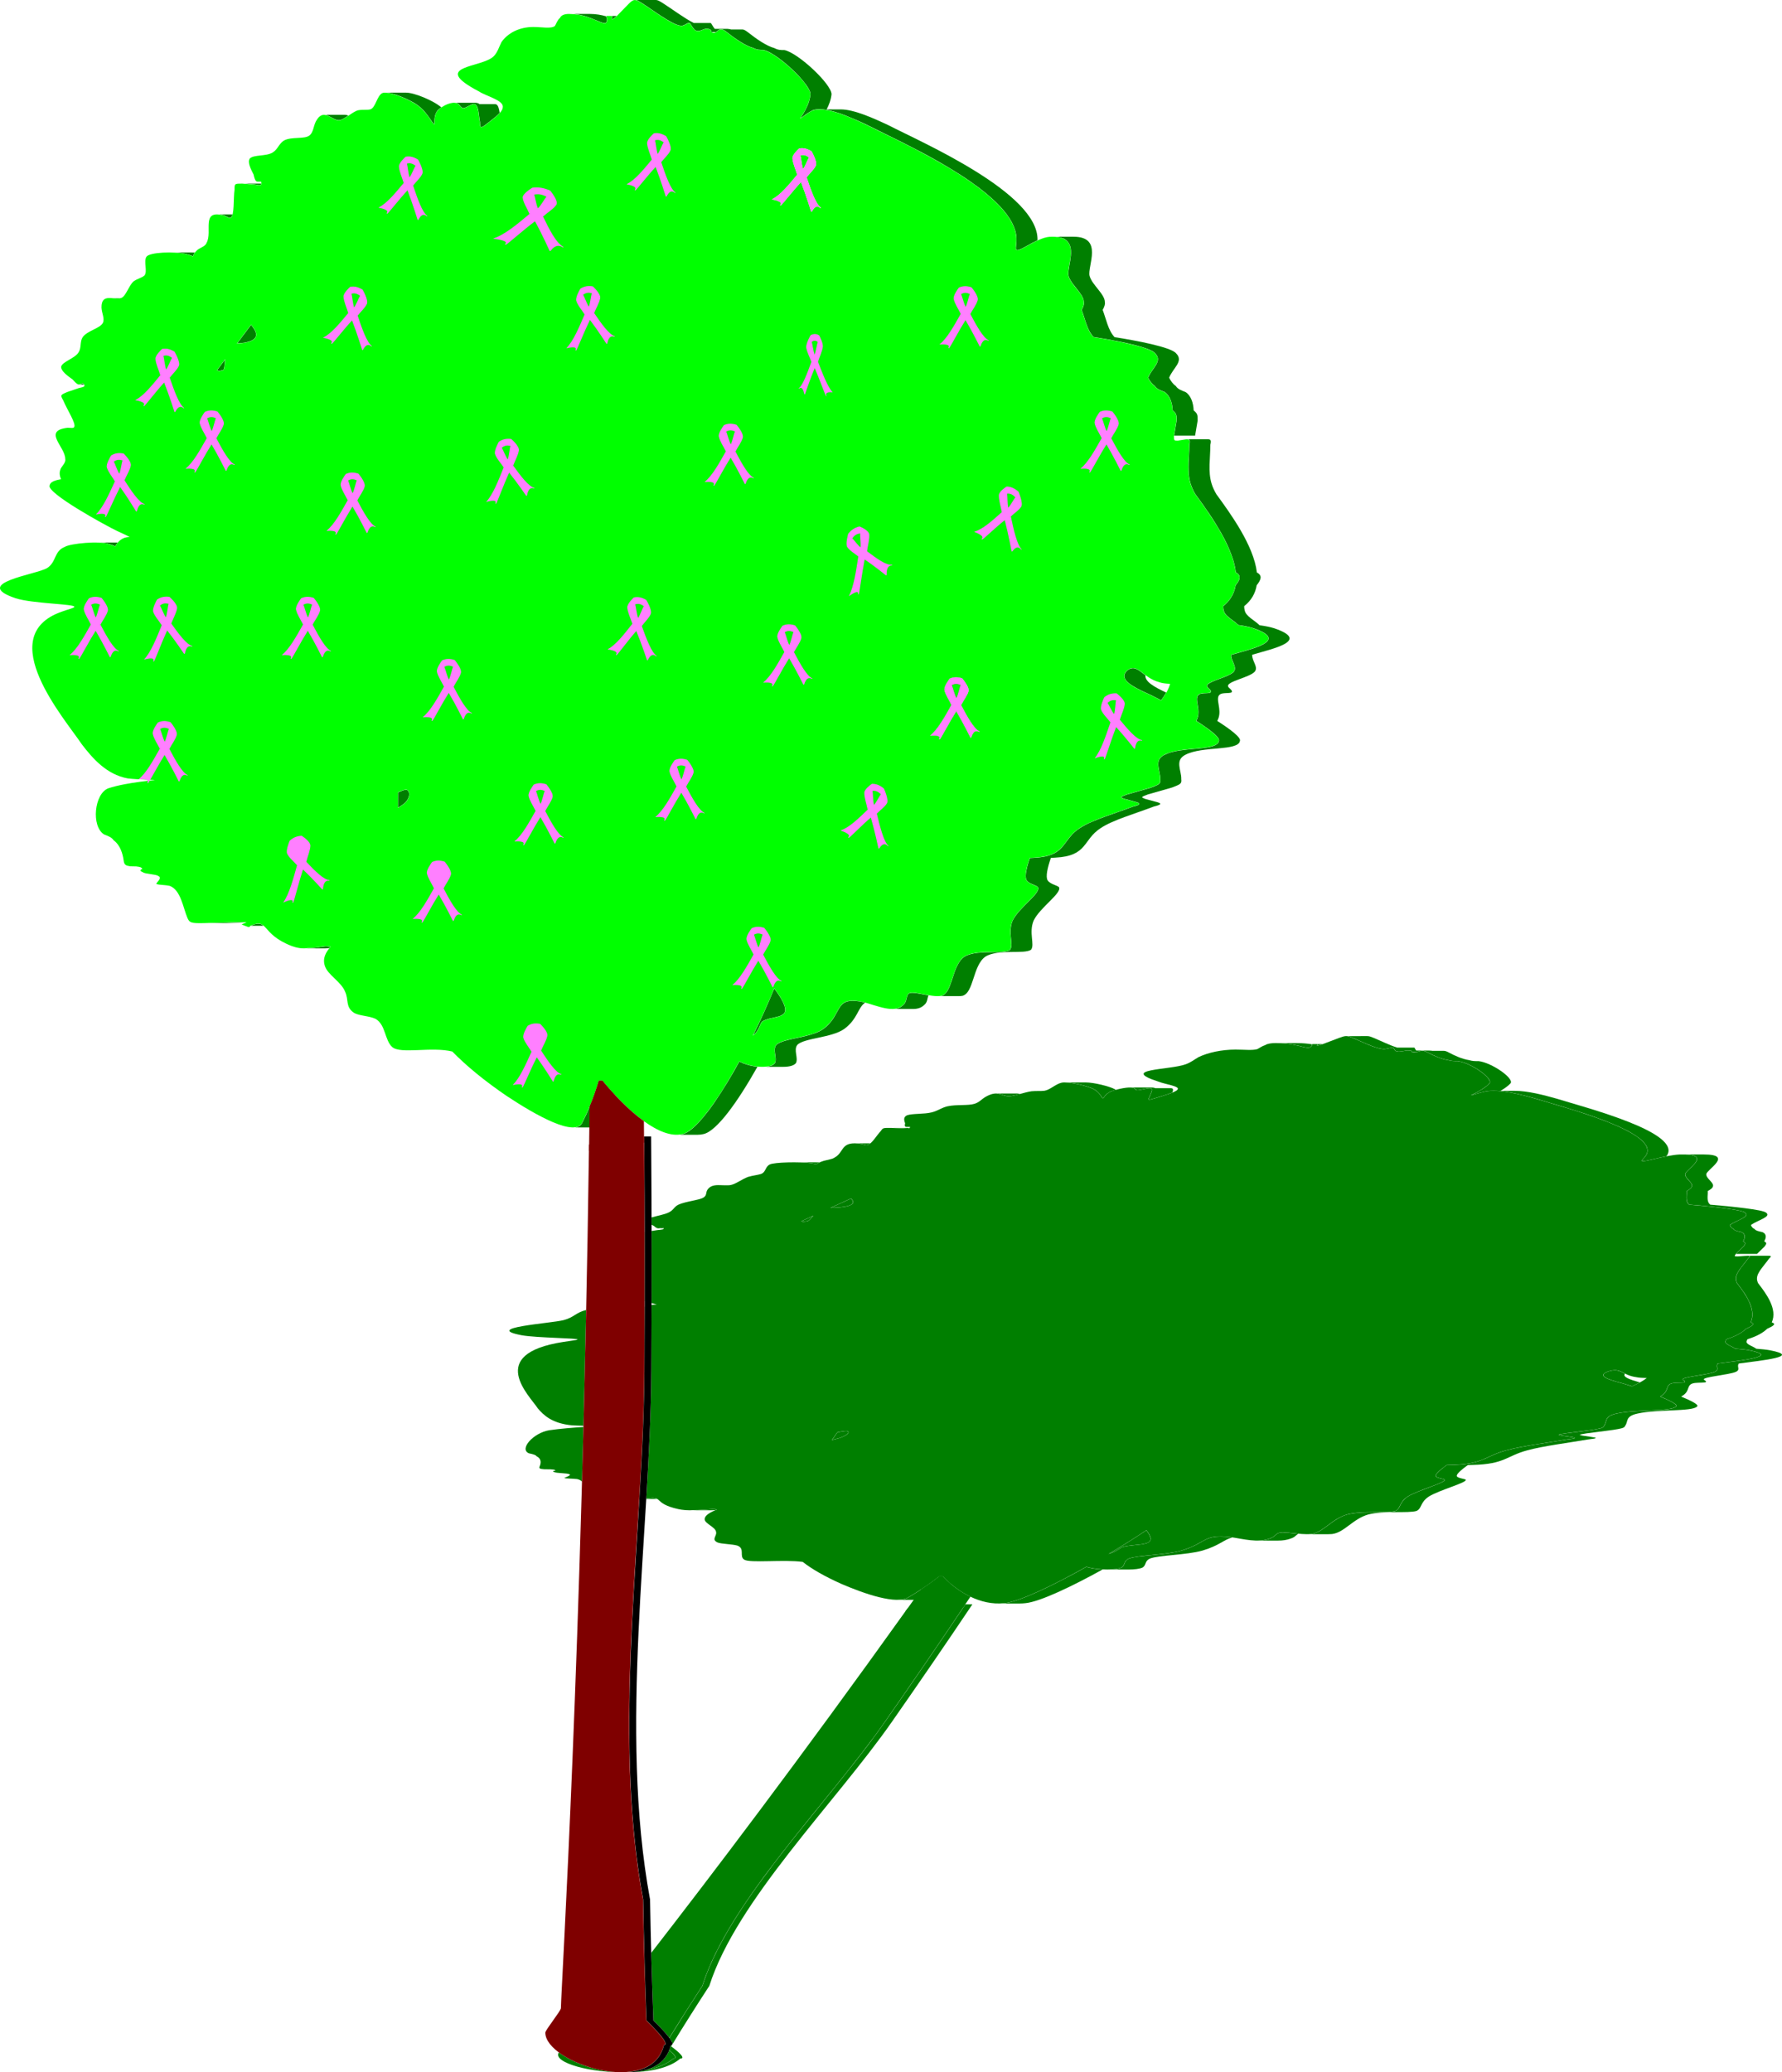 <?xml version="1.0" encoding="utf-8"?>
<!-- Generator: Adobe Illustrator 13.0.1, SVG Export Plug-In . SVG Version: 6.00 Build 14948)  -->
<!DOCTYPE svg PUBLIC "-//W3C//DTD SVG 1.1//EN" "http://www.w3.org/Graphics/SVG/1.1/DTD/svg11.dtd">
<svg version="1.1" id="Layer_1" xmlns="http://www.w3.org/2000/svg" xmlns:xlink="http://www.w3.org/1999/xlink" x="0px" y="0px"
	 width="572.832px" height="665.928px" viewBox="0 0 572.832 665.928" enable-background="new 0 0 572.832 665.928"
	 xml:space="preserve">
<g>
	<path fill-rule="evenodd" clip-rule="evenodd" fill="#007F00" d="M363.881,349.479c0.348,0.041,0.628,0.124,0.795,0.268
		c0.227,0.193,0.485,0.607,1.032,0.594c0.317-0.019,0.65-0.067,0.985-0.145c0.347-0.08,1.554-0.33,1.899-0.4
		c0.39-0.079,0.953-0.154,1.248-0.1c0.736,0.135,0.467,0.915,0.285,1.36c0,0-0.325,0.771-0.325,0.771
		c-0.123,0.267-0.224,0.532-0.301,0.793l-0.002,0.005l-0.004,0.004c-0.128,0.172-0.221,0.345-0.276,0.513
		c-0.021,0.062-0.016,0.131,0.026,0.174c0.04,0.038,0.113,0.058,0.202,0.055c0.167-0.007,0.346-0.032,0.526-0.078l0.467-0.121
		c1.523-0.45,3.044-0.919,4.561-1.405c0.625-0.202,1.246-0.425,1.856-0.665c0.265-0.683,0.377-1.285-0.252-1.377
		c-0.064-0.014-0.143-0.021-0.235-0.021h-5.035c-0.093-0.06-0.202-0.109-0.338-0.14c-0.255-0.059-0.572-0.085-0.931-0.085H363.881
		L363.881,349.479z"/>
	<path fill-rule="evenodd" clip-rule="evenodd" fill="#007F00" d="M343.021,347.854c0.327,0.021,0.646,0.054,0.954,0.096
		c2.09,0.276,4.082,0.758,5.834,1.324c2.523,0.814,3.272,1.635,4.367,3.28c0.021,0.033,0.257,0.414,0.399,0.36l0.047-0.03
		c0.062-0.063,0.166-0.193,0.218-0.271c0.28-0.421,0.581-0.788,1.088-1.183c0.332-0.257,0.908-0.59,1.356-0.763h0.001
		c0.466-0.168,0.936-0.319,1.407-0.454c-0.093-0.058-0.188-0.112-0.288-0.167c-1.803-0.976-6.797-2.193-9.388-2.193H343.021
		L343.021,347.854z"/>
	<path fill-rule="evenodd" clip-rule="evenodd" fill="#007F00" d="M396.12,494.086c-0.313-0.051-0.582-0.092-0.759-0.117
		c-0.966-0.116-1.981-0.18-3.035-0.19c-0.89-0.007-1.997,0.086-2.932,0.318c-0.94,0.234-1.79,0.628-2.627,1.095l-1.888,1.051
		c-1.525,0.833-3.485,1.611-5.146,2.08c-0.984,0.277-2.092,0.504-3.061,0.657c-2.552,0.404-4.938,0.636-7.447,0.877
		c-1.046,0.101-2.098,0.22-3.157,0.355c-0.947,0.124-2.453,0.374-3.216,0.688c-0.921,0.378-1.248,1.166-1.387,1.594
		c-0.07,0.22-0.199,0.476-0.343,0.7c-0.107,0.172-0.396,0.47-0.666,0.605l-0.007,0.004c-0.452,0.187-0.929,0.318-1.391,0.387
		c-0.645,0.102-1.225,0.163-1.803,0.195h5.524c1.889,0,3.56-0.202,4.451-0.605c1.37-0.807,0.623-2.097,2.401-2.903
		c2.82-1.129,11.81-1.129,16.894-2.581C392.028,496.671,393.263,494.83,396.12,494.086L396.12,494.086z"/>
	<path fill-rule="evenodd" clip-rule="evenodd" fill="#007F00" d="M562.211,403.547c0.171,0.035,0.295,0.104,0.281,0.227
		c-0.01,0.099-0.128,0.259-0.236,0.359l-0.311,0.281c-0.435,0.615-0.901,1.229-1.4,1.843c-1.162,1.431-2.433,3.071-2.505,4.433
		c-0.025,0.604,0.103,1.171,0.377,1.68c0.825,1.043,1.603,2.108,2.33,3.194c0.645,0.961,1.174,1.924,1.645,2.954
		c0.654,1.428,1.09,3.182,0.872,4.818c-0.068,0.516-0.223,1.05-0.463,1.594c0.276,0.079,0.496,0.2,0.65,0.356
		c0.383,0.382-0.48,0.937-1.15,1.264c-0.325,0.166-0.66,0.323-1,0.474c-0.789,0.764-1.832,1.476-3.02,2.056
		c-1.043,0.51-2.162,0.949-3.29,1.295c-0.198,0.251-0.246,0.407-0.287,0.643c-0.042,0.24-0.031,0.383,0.118,0.563
		c0.123,0.147,0.244,0.266,0.423,0.384c0.324,0.213,0.676,0.409,1.053,0.588c0.554,0.248,1.058,0.53,1.507,0.846
		c1.336,0.086,3.109,0.267,4.329,0.479c0.571,0.1,1.288,0.268,1.823,0.398c0.594,0.145,1.118,0.315,1.603,0.544
		c0.186,0.087,0.285,0.168,0.415,0.288c0.119,0.102,0.142,0.248,0.063,0.409c-0.075,0.152-0.363,0.329-0.585,0.424
		c-0.238,0.103-0.415,0.174-0.665,0.25c-0.725,0.219-1.442,0.385-2.163,0.519c-1.729,0.324-3.201,0.544-4.95,0.773l-5.489,0.713
		c-0.18,0.267-0.255,0.516-0.232,0.751c0.018,0.196,0.047,0.48,0.088,0.669c0.046,0.203,0.028,0.46-0.104,0.699
		c-0.271,0.487-1.166,0.756-1.832,0.917c-0.84,0.205-1.679,0.377-2.51,0.514c-0.922,0.158-1.842,0.313-2.763,0.463
		c-0.961,0.156-2.494,0.427-3.336,0.692c-0.146,0.046-0.29,0.106-0.412,0.183c-0.117,0.071-0.117,0.124-0.111,0.19
		c0.005,0.064-0.027,0.041,0.034,0.098l0.557,0.406c0.043,0.036,0.078,0.095,0.1,0.142c0.024,0.05,0.017,0.11-0.023,0.174
		c-0.038,0.063-0.154,0.12-0.248,0.143l-0.233,0.049c-0.286,0.049-0.975,0.065-1.153,0.068c-0.716,0.015-1.166,0.021-1.915,0.094
		c-0.479,0.048-1.12,0.223-1.465,0.512c-0.364,0.305-0.514,0.662-0.616,0.957c-0.358,1.035-0.639,1.939-2.313,2.876
		c0.993,0.403,1.955,0.83,2.884,1.278c0.524,0.253,1.021,0.526,1.483,0.819c0.242,0.151,0.457,0.318,0.641,0.502
		c0.12,0.119,0.244,0.312,0.183,0.478c-0.022,0.06-0.08,0.122-0.163,0.174c-0.151,0.146-0.363,0.272-0.601,0.365
		c-1.09,0.432-2.988,0.594-3.955,0.662c-1.206,0.084-2.401,0.149-3.587,0.196c-1.827,0.073-3.689,0.164-5.55,0.295
		c-0.898,0.063-1.823,0.155-2.742,0.266c-1.028,0.124-1.56,0.227-2.612,0.439c-0.622,0.126-1.229,0.3-1.823,0.568
		c-0.903,0.412-1.319,1.018-1.48,1.562c-0.106,0.36-0.235,0.827-0.368,1.192c-0.073,0.188-0.185,0.381-0.327,0.573
		c-0.111,0.195-0.042,0.14-0.198,0.337c-0.083,0.104-0.223,0.212-0.377,0.29c-0.158,0.079-0.371,0.158-0.545,0.203l-0.468,0.116
		c-0.438,0.099-1.942,0.368-2.37,0.43l-8.558,1.113l-0.967,0.165l-0.793,0.153c-0.059,0.011-0.262,0.062-0.296,0.095
		c-0.004,0.003-0.005,0.006-0.004,0.009c0.054,0.085,0.782,0.233,0.84,0.244l3.643,0.544l0.438,0.104
		c0.086,0.022,0.202,0.083,0.188,0.145c-0.018,0.087-0.25,0.149-0.354,0.177l-0.21,0.046l-0.354,0.063l-0.588,0.085l-0.947,0.114
		c-1.927,0.323-3.851,0.632-5.771,0.927l-4.191,0.663c-1.727,0.273-3.171,0.53-4.91,0.853c-1.595,0.296-3.065,0.621-4.673,1.049
		c-0.994,0.263-1.984,0.585-2.951,0.96c-0.899,0.357-1.783,0.742-2.646,1.152c-1.998,0.95-3.693,1.612-5.901,2.022
		c-2.144,0.398-4.244,0.53-6.22,0.578l-1.455,0.043c-1.111,0.794-2.524,1.918-3.183,2.726c-0.225,0.275-0.416,0.634-0.298,0.835
		c0.141,0.244,0.57,0.412,0.901,0.512c0.349,0.104,0.711,0.196,1.082,0.279c0.254,0.057,0.804,0.185,0.918,0.337
		c0.04,0.055-0.046,0.196-0.111,0.264c-0.205,0.215-0.591,0.427-0.9,0.575c-0.418,0.202-0.849,0.391-1.285,0.565
		c-0.772,0.308-1.55,0.606-2.332,0.895c-1.286,0.474-2.568,0.957-3.838,1.466c-1.078,0.43-2.602,1.109-3.382,1.596
		c-1.143,0.711-1.903,1.695-2.3,2.471l-0.396,0.788c-0.122,0.261-0.286,0.523-0.493,0.785c-0.183,0.239-0.484,0.467-0.851,0.64
		l-0.008,0.003c-0.249,0.094-0.83,0.187-1.07,0.213c-0.332,0.039-0.542,0.061-0.867,0.082c-1.283,0.083-2.887,0.088-4.048,0.09
		c-1.653,0.001-3.113,0.022-4.821,0.107c-1.403,0.071-3.38,0.287-4.69,0.641c-1.966,0.529-3.904,1.771-5.303,2.82
		c-0.853,0.641-1.684,1.262-2.587,1.883c-0.389,0.267-0.79,0.501-1.226,0.739c-0.763,0.416-1.726,0.76-2.574,0.851
		c-0.083,0.009-0.17,0.017-0.26,0.023h5.809c0.438,0,0.86-0.016,1.259-0.053c4.011-0.484,6.593-4.839,11.678-6.292
		c4.973-1.29,12.889-0.322,15.486-1.129c1.779-0.807,1.065-2.742,4.03-4.678c3.483-2.098,11.981-4.355,11.828-5.324
		c-0.187-0.322-2.527-0.483-2.9-1.129c-0.327-0.562,1.362-2.051,3.518-3.609c0.504-0.01,1-0.023,1.484-0.044
		c10.572-0.263,10.722-2.844,17.698-4.711c4.848-1.335,12.894-2.36,19.557-3.492c2.997-0.339,3.076-0.522,0.825-0.822l-2.684-0.396
		c-1.303-0.29-1.303-0.29,1.26-0.726l8.558-1.113c3.075-0.522,3.588-0.609,3.901-1.345c1.061-1.373-0.128-3.046,4.052-3.926
		c6.307-1.413,17.356-0.563,19.007-2.207c0.855-0.521-1.682-1.84-5.07-3.228c0.569-0.322,1.028-0.658,1.341-0.998
		c1.406-1.452,0.471-3.065,3.145-3.388c1.336-0.161,3.269,0,3.491-0.323c0.222-0.322-0.783-0.645-0.672-0.807
		c-0.265-0.806,7.944-1.451,10.243-2.419c1.67-0.758,0.199-1.656,0.99-2.697c7.292-0.981,20.493-2.25,9.947-4.265
		c-1.086-0.197-2.618-0.352-4.335-0.479c-0.985-0.79-3.436-1.408-3.113-2.398c0.021-0.227,0.129-0.451,0.307-0.672
		c2.98-0.931,5.006-2.076,6.311-3.349c1.888-0.84,3.056-1.545,1.473-2.055c1.95-4.297-1.905-9.379-4.375-12.563
		c-0.257-0.537-0.433-1.098-0.378-1.688c0.103-1.936,2.472-4.194,3.912-6.291c0.746-0.626,0.735-0.863-0.121-0.863H562.211
		L562.211,403.547z"/>
	<path fill-rule="evenodd" clip-rule="evenodd" fill="#007F00" d="M229.928,485.295c0.149-0.064,0.3-0.129,0.454-0.192
		c-0.464-0.052-0.949-0.082-1.451-0.088c-0.645,0.039-1.292,0.083-1.943,0.134c-1.149,0.092-2.587,0.173-3.686,0.178l-0.208-0.002
		c-0.135,0.011-0.27,0.021-0.403,0.028h5.789c0.458,0,0.932-0.018,1.415-0.058H229.928L229.928,485.295z"/>
	<path fill-rule="evenodd" clip-rule="evenodd" fill="#007F00" d="M411.437,335.206c2.622,0.107,4.566,0.492,7.174,1.144
		l0.913,0.212c0.293,0.067,0.617,0.109,0.962,0.119c0.266,0.009,0.637-0.066,0.856-0.25c0.212-0.183,0.363-0.377,0.443-0.566
		c-0.033-0.062-0.104-0.185-0.098-0.241c0.001-0.013,0.009-0.026,0.021-0.038c-1.354-0.218-2.965-0.379-4.892-0.379H411.437
		L411.437,335.206z"/>
	<path fill-rule="evenodd" clip-rule="evenodd" fill="#007F00" d="M423.679,335.528c0.019,0.016,0.022,0.038,0.004,0.074
		l-0.308,0.458l-0.007,0.018c0.002,0.001,0.005,0.001,0.007,0.001c0.031-0.003,0.055-0.007,0.088-0.015
		c0.004,0,1.127-0.327,1.337-0.399l0.358-0.137H423.679L423.679,335.528z"/>
	<path fill-rule="evenodd" clip-rule="evenodd" fill="#007F00" d="M433.215,332.966c0.211,0.031,0.409,0.085,0.599,0.157
		l0.757,0.281c0.604,0.236,1.993,0.853,2.564,1.111c1.501,0.681,3.279,1.462,4.95,2.015c0.49,0.162,0.902,0.27,1.44,0.394
		c0.468,0.111,0.99,0.175,1.551,0.188c0.564-0.073,1.141-0.186,1.718-0.334c0.377-0.097,0.738-0.146,1.086-0.15
		c0.056,0.037,0.096,0.075,0.125,0.127l0.16,0.304c0.119,0.248,0.231,0.416,0.462,0.615c0.172,0.151,0.454,0.237,0.805,0.245h0.006
		c0.13,0.015,0.133,0.03,0.278,0.026c0.492-0.026,1.004-0.094,1.524-0.2c0.42-0.085,1-0.164,1.392-0.175h0.002
		c0.105-0.001,0.204,0.008,0.293,0.026c0.301-0.01,0.571,0.024,0.795,0.099c0.196,0.065,0.248,0.221,0.132,0.395
		c0.026,0.007,0.05,0.014,0.075,0.021h1.358c0.047-0.009,0.094-0.018,0.141-0.027l1.04-0.322c0.193-0.05,0.649-0.094,0.823-0.093
		c0.409,0.003,0.768,0.104,1.037,0.231c0.249,0.106,0.484,0.223,0.708,0.347c0.975,0.533,2.017,1.021,3.123,1.465
		c0.534,0.213,1.077,0.396,1.662,0.57c0.534,0.16,1.106,0.287,1.715,0.38l0.003,0.002h0.004c0.434,0.146,0.928,0.241,1.47,0.284
		c0.507,0.032,1.026,0.044,1.561,0.036h0.006l0.004,0.001c0.786,0.111,1.506,0.29,2.143,0.531c0.546,0.195,1.068,0.41,1.564,0.643
		c2.236,1.05,4.891,2.768,6.174,4.421c0.245,0.316,0.466,0.724,0.498,1.1c0.01,0.112-0.021,0.306-0.12,0.435l-0.002,0.004
		c-0.62,0.668-1.415,1.31-2.34,1.887c-1.019,0.645-2.106,1.247-3.246,1.799l-0.275,0.14c0.09-0.013,0.183-0.032,0.274-0.058
		l0.816-0.231c1.256-0.387,2.519-0.717,3.777-0.988l0.003-0.001c0.595-0.104,1.711-0.153,2.247-0.147
		c1.53,0.017,2.937,0.146,4.29,0.367c1.232,0.198,2.262,0.388,3.423,0.653c1.755,0.4,4.329,1.056,5.979,1.547
		c1.477,0.455,2.967,0.899,4.468,1.334c3.279,0.951,6.472,1.929,9.662,2.95c3.482,1.114,6.95,2.359,10.165,3.673
		c1.585,0.647,3.108,1.349,4.565,2.083c1.994,1.005,4.042,2.277,5.389,3.589c0.459,0.446,0.84,0.931,1.136,1.451
		c0.303,0.512,0.45,1.083,0.437,1.699c-0.011,0.565-0.266,1.184-0.744,1.803c-0.195,0.263-0.417,0.526-0.667,0.786
		c-0.117,0.123-0.222,0.248-0.311,0.374c-0.067,0.094-0.112,0.214-0.023,0.264c0.093,0.051,0.054,0.058,0.274,0.06
		c0.288,0.002,0.85-0.091,1.16-0.158l0.978-0.205l1.677-0.386c1.245-0.299,2.49-0.573,3.731-0.823
		c5.708-7.558-26.43-15.732-35.137-18.465c-4.333-1.226-9.459-2.565-13.678-2.565h-4.515c1.175-0.684,2.453-1.545,3.238-2.435
		c1.108-1.613-6.082-6.614-10.245-7.098c-1.226,0-2.042,0-3.047-0.323c-2.229-0.322-4.724-1.452-6.511-2.42
		c-0.794-0.43-1.24-0.573-1.725-0.573h-3.657c-0.161-0.048-0.398-0.071-0.714-0.071l0,0c-0.079-0.019-0.176-0.026-0.286-0.026
		h-4.144c-0.351-0.346-0.437-0.84-0.626-0.941h-5.478c-2.552-0.773-5.523-2.295-7.835-3.227c-0.755-0.305-1.245-0.466-1.782-0.466
		H433.215L433.215,332.966z"/>
	<path fill-rule="evenodd" clip-rule="evenodd" fill="#007F00" d="M354.445,504.372c-1.517-0.08-2.944-0.269-4.259-0.563h-0.001
		l-0.982-0.268c-4.032,2.271-8.187,4.45-12.442,6.526c-2.21,1.078-4.533,2.118-6.847,3.058c-1.146,0.466-2.396,0.919-3.576,1.297
		c-0.597,0.189-1.193,0.354-1.794,0.5c-0.865,0.209-1.747,0.327-2.604,0.378h5.786c0.649,0,1.307-0.036,1.967-0.112
		C334.271,514.713,344.246,510.001,354.445,504.372L354.445,504.372z"/>
	<path fill-rule="evenodd" clip-rule="evenodd" fill="#007F00" d="M417.306,492.898c-1.124-0.111-2.251-0.221-3.379-0.327
		c-0.494-0.045-1.003-0.07-1.527-0.076c-0.398-0.003-1.028,0.033-1.4,0.178c-0.474,0.184-0.951,0.604-1.194,0.826
		c-0.217,0.197-0.498,0.41-0.792,0.579c-0.293,0.17-0.539,0.259-0.872,0.371c-0.721,0.266-1.465,0.452-2.185,0.546
		c-0.32,0.041-0.638,0.071-0.95,0.092h5.896c1.394,0,2.742-0.18,4.027-0.664C416.244,494.015,416.553,493.378,417.306,492.898
		L417.306,492.898z"/>
	<path fill-rule="evenodd" clip-rule="evenodd" fill="#007F00" d="M542.218,371.003c0.609,0.039,1.188,0.112,1.733,0.22
		c1.275,0.253,1.99,0.925,1.336,2.019c-0.171,0.283-0.347,0.539-0.598,0.82c-0.462,0.521-1.01,1.062-1.557,1.57
		c-0.302,0.283-0.588,0.57-0.858,0.858l-0.001,0.001c-0.232,0.241-0.481,0.571-0.527,0.809c-0.083,0.431,0.306,1.017,0.485,1.242
		c0.259,0.32,0.534,0.634,0.823,0.941c0.275,0.289,0.522,0.607,0.711,0.936c0.093,0.162,0.144,0.335,0.162,0.522
		c0.021,0.172-0.034,0.362-0.16,0.558c-0.036,0.133-0.135,0.273-0.285,0.405c-0.354,0.319-0.789,0.594-1.274,0.855
		c0.021,0.408,0.016,0.823-0.02,1.245c-0.032,0.425-0.038,0.845-0.019,1.257c0.033,0.693,0.279,1.394,0.861,1.852
		c2.735,0.221,5.439,0.477,8.112,0.769c1.609,0.175,3.196,0.374,4.76,0.597c0.889,0.127,1.76,0.271,2.609,0.436
		c0.683,0.131,1.402,0.302,1.976,0.506c0.207,0.07,0.379,0.167,0.509,0.287c0.466,0.373,0.675,0.82-0.233,1.449
		c-0.218,0.149-0.445,0.292-0.693,0.423c-0.557,0.295-1.138,0.577-1.717,0.848c-0.747,0.35-1.685,0.841-2.251,1.229
		c0.146,0.561,0.569,1.017,1.229,1.331c0.199,0.313,0.589,0.479,1.104,0.62c0.432,0.118,0.876,0.227,1.333,0.322h0.003l0.002,0.002
		c0.665,0.276,1.046,0.734,1.085,1.302c0.034,0.516-0.131,1.08-0.486,1.657c0.162,0.09,0.309,0.192,0.438,0.302
		c0.27,0.213,0.274,0.548,0.011,0.898l-0.302,0.452l-2.476,2.416h6.749l2.479-2.42c0.613-0.892,0.755-1.099-0.16-1.632
		c0.756-1.255,0.722-2.416-0.581-2.948c-1.304-0.29-2.173-0.483-2.449-0.948c-0.729-0.347-1.097-0.828-1.235-1.354
		c2.201-1.545,6.636-2.632,4.902-3.926c-0.881-0.983-11.41-2.059-17.959-2.588c-1.36-1.036-0.716-3.019-0.836-4.386
		c0.886-0.48,1.508-0.955,1.563-1.253c0.887-1.291-2.203-2.743-2.022-4.195c0.281-1.563,8.885-6.306-0.817-6.306H542.218
		L542.218,371.003z"/>
	<path fill-rule="evenodd" clip-rule="evenodd" fill="#007F00" d="M320.667,351.419c0.265,0.029,0.515,0.079,0.737,0.144
		c0.329,0.093,0.649,0.195,0.956,0.305c0.545,0.196,1.297,0.409,1.974,0.408c0.593-0.002,1.364-0.168,1.966-0.316
		c0.54-0.135,1.081-0.277,1.62-0.428c-0.308-0.068-0.631-0.112-0.984-0.112H320.667L320.667,351.419z"/>
	<path fill-rule="evenodd" clip-rule="evenodd" fill="#007F00" d="M287.047,362.468l3.23,0.132c0.469,0.038,0.875,0.108,1.38,0.105
		c0.15-0.001,0.449-0.001,0.604-0.129c0.04-0.034,0.074-0.071,0.099-0.107v-0.001H287.047L287.047,362.468z"/>
	<path fill-rule="evenodd" clip-rule="evenodd" fill="#007F00" d="M275.489,367.42c0.566,0.035,1.194,0.1,1.554,0.182l1.122,0.316
		c0.116,0.029,0.244,0.045,0.384,0.049c0.095,0.002,0.176-0.012,0.281-0.041c0.237-0.064,0.411-0.139,0.6-0.268
		c0.124-0.084,0.224-0.156,0.322-0.238H275.489L275.489,367.42z"/>
	<path fill-rule="evenodd" clip-rule="evenodd" fill="#007F00" d="M257.117,373.535c0.272,0.008,0.544,0.018,0.815,0.028
		c1.652,0.068,3.083,0.225,4.526,0.571c0.278-0.216,0.6-0.413,0.948-0.583c-0.498-0.011-1.009-0.017-1.523-0.017H257.117
		L257.117,373.535z"/>
	<path fill-rule="evenodd" clip-rule="evenodd" fill="#007F00" d="M232.075,380.854c0.083,0.004,0.167,0.009,0.249,0.014
		c0.581,0.032,1.455,0.071,2.188-0.014H232.075L232.075,380.854z"/>
	<path fill-rule="evenodd" clip-rule="evenodd" fill="#007F00" d="M213.215,394.752c-0.028-0.07-0.063-0.147-0.084-0.184
		c-0.01-0.016-0.035-0.024-0.066-0.024c-0.052,0.002-0.117,0.012-0.172,0.022l-0.984,0.186H213.215L213.215,394.752z"/>
	<path fill-rule="evenodd" clip-rule="evenodd" fill="#007F00" d="M207.75,481.612c-0.001,0.035-0.003,0.07-0.006,0.104h3.459
		c-0.127-0.076-0.269-0.144-0.429-0.197C210.055,481.282,208.827,481.424,207.75,481.612L207.75,481.612z"/>
	<path fill-rule="evenodd" clip-rule="evenodd" fill="#007F00" d="M305.528,508.971c-0.89-0.753-1.721-1.536-2.492-2.349h-1.104
		c-1.822,1.427-3.758,2.815-5.793,4.155c-1.283,0.844-2.607,1.665-3.969,2.464c-0.571,0.378-1.291,0.654-1.991,0.763
		c-0.33,0.053-0.64,0.093-0.941,0.118h5.946c1.541,0,2.839-0.268,3.755-0.897c1.371-0.803,2.692-1.625,3.966-2.463
		C303.803,510.173,304.676,509.574,305.528,508.971L305.528,508.971z"/>
	<path fill-rule="evenodd" clip-rule="evenodd" fill="#007F00" d="M207.194,395.937c0.013,7.5,0.009,14.894-0.006,22.187
		c0.017,0.004,0.033,0.01,0.05,0.015c0.014-7.404,0.014-14.806,0-22.208L207.194,395.937L207.194,395.937z"/>
	<path fill-rule="evenodd" clip-rule="evenodd" fill="#007F00" d="M207.183,419.948c-0.017,6.99-0.045,13.89-0.082,20.703
		c-0.069,12.94-0.753,26.534-1.588,40.501c0.017,0,0.033,0,0.047,0c0.269-4.563,0.521-9.13,0.759-13.696
		c0.448-8.53,0.776-18.253,0.827-26.804c0.042-6.912,0.071-13.818,0.087-20.723C207.216,419.936,207.2,419.942,207.183,419.948
		L207.183,419.948z"/>
	<path fill-rule="evenodd" clip-rule="evenodd" fill="#007F00" d="M205.504,481.297c-0.009,0.157-0.019,0.315-0.028,0.473
		c0.039,0.009,0.044,0.011,0.047,0.011c0.01-0.164,0.02-0.327,0.03-0.491L205.504,481.297L205.504,481.297z"/>
	<path fill-rule="evenodd" clip-rule="evenodd" fill="#007F00" d="M187.086,476.146c0.16-5.729,0.318-11.586,0.471-17.566
		c-3.191,0.197-7.439,0.526-11.039,1.051c-5.125,0.871-9.725,6.083-6.485,7.408c1.302,0.291,2.171,0.483,2.448,0.947
		c1.581,0.755,1.467,2.138,0.997,3.24c-0.313,0.735,0.121,0.831,1.502,0.938l1.894,0.02c1.381,0.106,1.381,0.106,1.737,0.387
		c-1.025,0.174-1.104,0.358-0.235,0.552c0.356,0.28,4.144,0.318,4.5,0.599c1.303,0.29-1.417,1.093-1.495,1.276
		c0.869,0.194,2.328,0.116,4.143,0.319C186.272,475.483,186.764,475.775,187.086,476.146L187.086,476.146z"/>
	<path fill-rule="evenodd" clip-rule="evenodd" fill="#007F00" d="M187.567,458.191c0.306-11.918,0.595-24.326,0.862-37.204
		c-3.33,0.778-3.813,2.352-7.289,3.259c-4.257,1.063-26.227,2.409-13.477,4.846c4.856,0.88,18.624,0.928,17.955,1.382
		c-0.078,0.184-2.563,0.436-4.613,0.783c-24.959,3.899-10.715,17.331-8.138,21.325c1.9,2.233,4.592,4.844,10.985,5.463
		C185.08,458.118,186.372,458.162,187.567,458.191L187.567,458.191z"/>
	<path fill-rule="evenodd" clip-rule="evenodd" fill="#007F00" d="M209.449,391.231c0.001,0.79,0.003,1.579,0.005,2.366
		c0.25,0.126,0.501,0.244,0.729,0.355c0.809,0.787,1.294,0.853,1.714,0.773l0.842-0.159c0.42-0.079,0.42-0.079,0.484,0.065
		l0.065,0.145c0.129,0.288-0.292,0.368-2.039,0.541l-1.792,0.273c0.014,7.835,0.01,15.555-0.007,23.163
		c0.591,0.164,1.17,0.331,1.71,0.5c-0.083-0.003-0.169-0.004-0.255-0.004c-0.508,0.013-0.993,0.054-1.457,0.121
		c-0.017,7.188-0.046,14.279-0.083,21.279c-0.07,13.074-0.768,26.815-1.614,40.935c5.721-0.99,1.908,1.519,10.27,3.38
		c1.304,0.29,3.119,0.493,5.091,0.328c1.893,0.02,4.377-0.232,5.837-0.31c0.542,0.006,1.054,0.041,1.549,0.099
		c-2.133,0.88-3.909,1.841-3.974,3.05c-0.18,1.451,3.54,2.58,3.657,4.193c0.34,1.29-1.662,2.42,0.534,3.388
		c1.302,0.484,4.571,0.484,6.282,0.968c2.604,0.968,0.533,3.388,2.21,4.517c1.829,1.195,12.74-0.102,18.827,0.729
		c2.967,2.333,7.123,4.707,12.541,7.125c7.078,3.035,17.707,6.828,21.567,4.173c1.37-0.803,2.692-1.625,3.967-2.463
		c2.061-1.354,3.995-2.748,5.812-4.171c-0.674,0-0.27,0,1.152,0c2.214,2.33,5.286,4.81,8.866,6.525
		c3.312,1.586,7.058,2.518,10.957,2.071c4.812-0.499,15.585-5.677,26.313-11.684c0.309,0.091,0.646,0.183,1.009,0.275
		c3.532,0.807,8.437,0.807,10.216,0c1.371-0.807,0.624-2.097,2.403-2.903c2.818-1.129,11.809-1.129,16.893-2.581
		c8.2-2.42,6.926-5.323,15.659-4.355c4.46,0.646,8.888,1.936,12.744,0.483c1.559-0.483,1.703-1.29,2.854-1.773
		c1.667-0.646,6.911,0.645,10.401,0.322c4.01-0.484,6.594-4.839,11.677-6.292c4.973-1.29,12.89-0.322,15.486-1.129
		c1.78-0.807,1.066-2.742,4.031-4.678c3.482-2.098,11.98-4.355,11.829-5.324c-0.188-0.322-2.528-0.483-2.902-1.129
		c-0.326-0.562,1.363-2.051,3.52-3.609c0.505-0.01,1.001-0.023,1.483-0.044c10.571-0.263,10.722-2.844,17.699-4.711
		c4.849-1.335,12.892-2.36,19.557-3.492c2.996-0.339,3.074-0.522,0.825-0.822l-2.685-0.396c-1.302-0.29-1.302-0.29,1.262-0.726
		l8.556-1.113c3.076-0.522,3.588-0.609,3.901-1.345c1.062-1.373-0.129-3.046,4.051-3.926c6.308-1.413,17.356-0.563,19.008-2.207
		c0.855-0.521-1.683-1.84-5.07-3.228c0.57-0.322,1.029-0.658,1.342-0.998c1.406-1.452,0.471-3.065,3.144-3.388
		c1.337-0.161,3.27,0,3.491-0.323c0.221-0.322-0.782-0.645-0.673-0.807c-0.263-0.806,7.945-1.451,10.243-2.419
		c1.671-0.758,0.199-1.656,0.992-2.697c7.29-0.981,20.491-2.25,9.947-4.265c-1.085-0.197-2.619-0.352-4.336-0.479
		c-0.983-0.79-3.435-1.408-3.112-2.398c0.02-0.227,0.127-0.451,0.306-0.672c2.981-0.931,5.005-2.076,6.31-3.349
		c1.89-0.84,3.058-1.545,1.475-2.055c1.95-4.297-1.906-9.379-4.375-12.563c-0.258-0.537-0.434-1.098-0.38-1.688
		c0.104-1.936,2.473-4.194,3.913-6.291c0.962-0.808,0.665-0.968-1.081-0.808l-2.154,0.162c-1.226,0-1.226,0-0.671-0.807l2.479-2.42
		c0.613-0.892,0.756-1.099-0.161-1.632c0.759-1.255,0.723-2.416-0.58-2.948c-1.302-0.29-2.171-0.483-2.448-0.948
		c-0.729-0.347-1.097-0.828-1.237-1.354c2.201-1.545,6.638-2.632,4.904-3.926c-0.882-0.983-11.41-2.059-17.959-2.588
		c-1.36-1.036-0.717-3.019-0.838-4.386c0.888-0.48,1.51-0.955,1.563-1.253c0.886-1.291-2.203-2.743-2.023-4.195
		c0.291-1.612,9.447-6.613-1.808-6.291c-4.197,0.162-11.581,2.581-12.065,2.097c-0.298-0.161,0.556-0.806,0.998-1.451
		c6.024-7.582-26.328-15.809-35.069-18.552c-5.133-1.451-11.38-3.064-15.909-2.419c-2.376,0.484-4.564,1.29-4.973,1.29
		c-0.52,0.162,4.079-1.773,5.928-3.871c1.109-1.613-6.081-6.614-10.244-7.098c-1.228,0-2.044,0-3.048-0.323
		c-2.23-0.322-4.724-1.452-6.511-2.42c-1.191-0.645-1.6-0.645-2.527-0.483l-1.04,0.322c-0.927,0.161-0.927,0.161-1.634,0
		c0.222-0.322-0.077-0.483-0.894-0.483c-0.707-0.161-2.784,0.483-3.491,0.322c-1.226,0-1.268-1.129-1.565-1.29
		c-0.817,0-1.446,0.322-2.783,0.483c-2.86,0-7.328-2.42-10.528-3.71c-1.6-0.646-2.009-0.646-4.197,0.161l-5.527,2.098
		c-1.558,0.483-1.558,0.483-1.447,0.322l0.223-0.322c0.109-0.162,0.109-0.162-0.299-0.162h-0.817c-0.816,0-0.816,0-0.63,0.323
		c-1.143,2.258-3.644-0.646-11.815-0.646c-1.227,0-2.563,0.161-3.304,0.646c-1.04,0.322-1.892,0.968-2.522,1.29
		c-1.557,0.484-4.196,0.161-7.057,0.161c-4.495,0-8.837,0.968-11.879,2.42c-1.37,0.807-2.333,1.613-4.002,2.259
		c-5.007,1.936-21.838,1.452-8.781,5.646c1.897,0.806,7.175,1.451,5.99,2.581c-0.554,0.806-4.599,1.936-7.195,2.741
		c-2.077,0.646-2.486,0.646-1.821-0.322c0.256-0.968,1.475-2.742,0.359-2.904c-0.706-0.16-3.304,0.646-4.122,0.646
		c-0.816,0-0.781-0.646-1.488-0.806c-1.412-0.323-4.717,0.322-6.905,1.129c-2.3,0.968-2.368,2.258-2.776,2.258
		c-0.41,0-0.824-1.773-2.91-2.903c-2.084-1.129-8.442-2.581-10.409-2.097c-1.968,0.483-3.596,2.259-5.45,2.58
		c-1.337,0.162-2.453,0-4.197,0.162c-2.266,0.322-5.604,1.613-7.238,1.613c-2.451,0-3.463-2.097-7.465,0.161
		c-1.373,0.807-2.038,1.774-3.596,2.259c-2.078,0.645-5.832,0.161-8.727,0.806c-1.967,0.484-3.041,1.452-5.008,1.936
		c-2.485,0.646-6.351,0.323-8.021,0.969c-1.261,0.646-0.81,1.774-0.547,2.581c-0.256,0.967,0.042,1.129,0.45,1.129h0.818
		c0.408,0,0.408,0,0.298,0.161l-0.111,0.161c-0.221,0.323-0.63,0.323-2.154,0.162l-3.976-0.162c-2.452,0-2.452,0-3.117,0.969
		c-1.405,1.451-2.88,4.193-4.328,4.517c-0.52,0.161-1.115-0.162-1.821-0.323c-6.989-1.129-5.45,2.581-8.713,4.355
		c-0.852,0.646-3.005,0.807-4.156,1.291c-0.673,0.235-1.235,0.542-1.681,0.896c-0.614-0.147-1.281-0.278-1.992-0.374
		c-3.396-0.455-11.55-0.325-13.039,0.426c-1.489,0.751-1.199,2.42-2.751,3.027c-1.197,0.383-2.523,0.477-4.141,0.938
		c-1.975,0.687-3.981,2.318-5.664,2.637c-2.523,0.477-5.888-0.926-7.506,1.574c-0.518,0.882-0.13,1.748-1.198,2.421
		c-1.424,0.896-5.824,1.256-8.09,2.312c-1.488,0.751-1.52,1.697-3.009,2.448C213.758,390.276,211.186,390.732,209.449,391.231
		L209.449,391.231z M368.503,491.751c1.588,1.926,2.235,3.697-0.298,4.285c-1.558,0.484-5.236,0.484-7.313,1.129
		c-1.149,0.484-1.593,1.13-3.263,1.775c-0.367,0.154-0.819,0.309-1.269,0.438C360.821,496.728,365.027,494.084,368.503,491.751
		L368.503,491.751z M273.561,385.131c1.324,1.272,0.981,2.361-3.156,2.825c-1.192,0.169-2.375,0.16-3.472,0.208L273.561,385.131
		L273.561,385.131z M261.456,390.671c-0.652,0.732-1.138,1.415-1.774,1.767c-0.544,0.054-1.053,0.115-1.529,0.186
		c-0.201-0.049-0.392-0.109-0.581-0.175L261.456,390.671L261.456,390.671z M524.628,445.527c-1.189-0.392-2.168-0.695-2.769-0.866
		c-4.265-1.149-8.963-2.396-4.983-3.925c4.413-1.432,4.264,1.149,9.198,1.846c0.688,0.153,1.872,0.234,3.282,0.261
		C528.523,443.55,526.817,444.525,524.628,445.527L524.628,445.527z M267.412,462.781l1.73-2.497c1.6-0.312,2.844-0.54,3.334-0.382
		c0.596,0.322,0.153,0.968-1.107,1.613C270.497,462.007,268.991,462.406,267.412,462.781L267.412,462.781z"/>
	<path fill-rule="evenodd" clip-rule="evenodd" fill="#007F00" d="M291.039,517.875l18.593-1.309
		c0.769-1.146,1.538-2.296,2.309-3.45c-3.58-1.716-6.652-4.195-8.866-6.525c-1.422,0-1.826,0-1.152,0
		c-1.816,1.423-3.751,2.817-5.812,4.171C294.406,513.157,292.715,515.528,291.039,517.875L291.039,517.875z"/>
	<path fill-rule="evenodd" clip-rule="evenodd" fill="#007F00" d="M215.188,654.906c0.948,1.272,1.388,2.258,0.478,2.258
		c-0.14,0.598-0.317,1.16-0.528,1.689c0.412,0.348,0.806,0.703,1.185,1.068c0.31,0.293,1.035,1.087,0.741,1.456
		c-0.092,0.117-0.313,0.182-0.476,0.191l-0.167,0.008c-2.563,2.202-6.357,3.335-9.879,3.884c-1.472,0.316-3.045,0.462-4.672,0.462
		h-0.461c-0.044,0.002-0.089,0.004-0.134,0.005h0.593c6.582,0,13.134-1.198,16.804-4.38c2.569,0-2.926-3.927-2.926-3.927
		c3.912-6.43,8.009-12.898,12.276-19.443c8.727-27.458,40.529-58.826,58.707-84.886c8.368-11.995,17.003-24.524,25.852-37.722
		h-2.218c-8.455,12.585-17.058,25.138-25.854,37.722c-2.989,4.275-6.656,9.138-10.032,13.402c-3.161,3.996-6.367,7.99-9.621,11.982
		c-2.819,3.463-5.618,6.929-8.396,10.395c-5.449,6.802-10.651,13.567-15.396,20.393c-2.308,3.321-4.457,6.644-6.446,9.959
		c-1.987,3.313-3.757,6.616-5.306,9.9c-1.401,2.975-2.571,5.928-3.507,8.847l-0.001,0.003l-0.003,0.004
		C222.158,643.756,218.619,649.332,215.188,654.906L215.188,654.906z"/>
	<path fill-rule="evenodd" clip-rule="evenodd" fill="#007F00" d="M207.146,630.403c0.175,6.327,0.384,12.625,0.63,18.905
		c0,0,8.192,7.855,5.623,7.855c-3.078,13.194-24.408,9.333-33.743,2.416c-2.21,3.227,10.541,6.802,22.176,6.3
		c0.5-0.043,0.996-0.104,1.489-0.179c3.994-0.613,8.738-2.711,10.112-8.479l0.163-0.016c0.061-0.008,0.124-0.031,0.18-0.071
		c0.054-0.088,0.107-0.176,0.161-0.265c0.002-0.015,0.004-0.03,0.004-0.046c0.04-0.739-1.231-2.328-1.742-2.913
		c-1.407-1.632-2.868-3.178-4.378-4.635c-0.244-6.308-0.454-12.617-0.631-18.929C207.175,630.366,207.161,630.385,207.146,630.403
		L207.146,630.403z"/>
	<path fill-rule="evenodd" clip-rule="evenodd" fill="#007F00" d="M209.335,627.587c0.19,7.274,0.423,14.511,0.707,21.722
		c0,0,3.384,3.244,5.12,5.563c3.4-5.524,6.934-11.081,10.593-16.694c8.728-27.458,40.53-58.826,58.708-84.886
		c8.367-11.995,17.003-24.524,25.853-37.722l-18.594,1.31C256.963,565.509,227.915,603.653,209.335,627.587L209.335,627.587z"/>
	<path fill-rule="evenodd" clip-rule="evenodd" fill="#007F00" d="M215.12,658.895c-1.431,3.536-4.416,5.559-8.109,6.458
		c3.781-0.638,7.133-1.845,9.394-3.805C217.996,661.548,216.495,660.042,215.12,658.895L215.12,658.895z"/>
	<path fill-rule="evenodd" clip-rule="evenodd" fill="#007F00" d="M187.567,458.192c0.002-0.04,0.003-0.081,0.003-0.121
		c-0.106,0.035-0.211,0.068-0.315,0.101l0.023,0.006c0,0,0.003,0.001,0.094,0.022C187.372,458.2,187.445,458.197,187.567,458.192
		L187.567,458.192z"/>
	<path fill-rule="evenodd" clip-rule="evenodd" fill="#007F00" d="M368.48,491.801c-3.85,2.564-7.827,5.064-11.92,7.491
		c1.138-0.342,2.219-0.842,3.096-1.465c0.262-0.187,0.884-0.561,1.226-0.687c0.29-0.106,1.014-0.253,1.3-0.301
		c1.071-0.182,2.081-0.283,3.131-0.386c0.481-0.048,0.967-0.103,1.455-0.165h0.001c0.469-0.053,0.952-0.146,1.436-0.279l0.004-0.001
		c0.361-0.087,0.689-0.192,0.999-0.388C370.424,494.854,369.77,493.362,368.48,491.801L368.48,491.801z"/>
	<path fill-rule="evenodd" clip-rule="evenodd" fill="#007F00" d="M273.535,385.172l-6.462,2.958l1.685-0.06
		c0.539-0.02,1.093-0.068,1.658-0.145h0.001c0.72-0.084,1.192-0.15,1.935-0.322c0.307-0.072,0.614-0.17,0.909-0.291
		c0.257-0.105,0.518-0.258,0.68-0.42c0.373-0.373,0.285-0.756,0.141-1.021C273.945,385.618,273.762,385.385,273.535,385.172
		L273.535,385.172z"/>
	<path fill-rule="evenodd" clip-rule="evenodd" fill="#007F00" d="M259.675,392.41c0.46-0.274,0.727-0.571,1.018-0.908l0.645-0.748
		l-3.679,1.684c0.165,0.058,0.337,0.108,0.517,0.153C258.68,392.519,259.18,392.458,259.675,392.41L259.675,392.41z"/>
	<path fill-rule="evenodd" clip-rule="evenodd" fill="#007F00" d="M522.371,441.47c-0.199-0.099-0.393-0.198-0.584-0.302
		c-0.677-0.367-1.577-0.853-2.734-0.826c-0.687,0.022-1.436,0.167-2.166,0.419c-0.415,0.149-0.971,0.437-1.202,0.647
		c-0.63,0.576,0.032,1.072,0.457,1.307c0.283,0.158,0.496,0.27,0.818,0.4c0.798,0.324,1.671,0.61,2.562,0.862
		c0.784,0.225,1.573,0.443,2.373,0.655v0.001c0.935,0.271,1.851,0.558,2.749,0.857c0.936-0.427,1.605-0.768,2.492-1.243
		C524.097,443.405,521.392,442.502,522.371,441.47L522.371,441.47z"/>
	<path fill-rule="evenodd" clip-rule="evenodd" fill="#007F00" d="M267.489,462.736c0.662-0.154,1.325-0.328,1.987-0.518
		c0.34-0.099,0.662-0.206,0.996-0.329c0.305-0.11,0.598-0.243,0.873-0.394l0.002-0.001c0.507-0.258,0.931-0.531,1.205-0.88
		c0.215-0.284,0.17-0.551-0.112-0.685c-0.387-0.133-1.367,0.029-1.742,0.093c-0.507,0.087-1.016,0.181-1.527,0.282L267.489,462.736
		L267.489,462.736z"/>
	<path fill-rule="evenodd" clip-rule="evenodd" fill="#FF7FFF" d="M144.633,52.243c-0.684-0.148-1.32-0.131-1.989,0.001
		c-0.039,0.024-0.077,0.056-0.108,0.094c-0.249,0.231-2.11,2-2.011,3.169c0.134,1.598,1.017,3.358,1.6,5.192
		c-2.58,3.237-5.342,6.79-7.965,8.113l0.024,0.017c0,0,0.004,0.002,0.102,0.07c0,0,3.707,0.472,2.466,1.687
		c0.224,0.153,0.246,0.167,0.246,0.167c0.754-0.676,3.745-4.759,6.386-7.718c1.736,4.262,3.425,9.459,3.425,9.459
		s0.021-0.009,0.256-0.112c1.312-2.756,2.642-1.157,2.642-1.157c0.214-0.094,0.231-0.101,0.231-0.101
		c-1.67-1.071-3.368-5.702-4.772-9.679c1.018-1.366,2.326-2.522,2.903-3.845c0.547-1.254-1.419-4.497-1.419-4.497
		c-0.002,0.012-0.004,0.026-0.007,0.039c-0.004-0.04-0.012-0.07-0.024-0.089C145.878,52.634,145.237,52.374,144.633,52.243
		L144.633,52.243z M144.464,54.381c0.445,0.1,0.875,0.33,1.365,0.667c-0.442,0.742-1.16,2.818-1.845,3.795
		c-0.436-1.21-0.659-3.494-0.911-4.383C143.598,54.308,144.039,54.285,144.464,54.381L144.464,54.381z"/>
	<path fill-rule="evenodd" clip-rule="evenodd" fill="#FF7FFF" d="M204.112,32.074c-0.661,0.008-1.256,0.169-1.868,0.451
		c-0.035,0.033-0.065,0.073-0.089,0.118c-0.206,0.284-1.735,2.447-1.499,3.578c0.323,1.544,1.37,3.079,2.142,4.753
		c-2.023,3.773-4.179,7.897-6.479,9.794l0.025,0.011c0,0,0.003,0.001,0.105,0.045c0,0,3.538-0.373,2.523,1.104
		c0.229,0.1,0.251,0.11,0.251,0.11c0.625-0.836,2.931-5.535,5.045-9.047c2.156,3.807,4.382,8.546,4.382,8.546
		s0.018-0.014,0.226-0.168c0.893-3.012,2.339-1.736,2.339-1.736c0.189-0.142,0.205-0.152,0.205-0.152
		c-1.701-0.677-3.866-4.856-5.674-8.458c0.787-1.576,1.873-3.011,2.252-4.445c0.36-1.359-1.888-4.109-1.888-4.109
		c0,0.012-0.001,0.027-0.001,0.04c-0.008-0.038-0.02-0.066-0.034-0.083C205.329,32.177,204.695,32.067,204.112,32.074
		L204.112,32.074z M204.216,34.219c0.43-0.001,0.862,0.127,1.364,0.349c-0.325,0.831-0.742,3.039-1.265,4.156
		c-0.557-1.094-1.05-3.293-1.395-4.113C203.394,34.342,203.805,34.221,204.216,34.219L204.216,34.219z"/>
	<path fill-rule="evenodd" clip-rule="evenodd" fill="#FF7FFF" d="M221.124,72.003c-0.774-0.008-1.617,0.103-2.606,0.352
		c-0.021,0.016-0.035,0.044-0.046,0.083c-0.001-0.014-0.002-0.028-0.002-0.04c0,0-2.984,2.75-2.507,4.109
		c0.504,1.433,1.946,2.869,2.992,4.444c-2.402,3.602-5.276,7.781-7.535,8.458c0,0,0.02,0.011,0.272,0.153
		c0,0,1.919-1.276,3.104,1.736c0.276,0.154,0.3,0.168,0.3,0.168s2.957-4.739,5.819-8.547c2.808,3.513,5.869,8.211,6.699,9.048
		c0,0,0.029-0.01,0.334-0.11c-1.348-1.477,3.351-1.104,3.351-1.104c0.134-0.044,0.139-0.045,0.139-0.045l0.033-0.011
		c-3.054-1.897-5.917-6.021-8.604-9.794c1.026-1.674,2.415-3.209,2.845-4.753c0.313-1.13-1.717-3.294-1.99-3.578
		c-0.034-0.044-0.074-0.084-0.12-0.117C222.791,72.172,222,72.012,221.124,72.003L221.124,72.003z M220.984,74.148
		c0.546,0.001,1.092,0.123,1.72,0.391c-0.458,0.819-1.111,3.019-1.852,4.113c-0.694-1.118-1.249-3.325-1.679-4.156
		C219.84,74.275,220.413,74.146,220.984,74.148L220.984,74.148z"/>
	<path fill-rule="evenodd" clip-rule="evenodd" fill="#FF7FFF" d="M266.525,63.22c-0.657,0.29-1.213,0.696-1.759,1.227
		c-0.028,0.045-0.048,0.097-0.063,0.149c-0.139,0.358-1.162,3.07-0.663,4.044c0.681,1.332,2.083,2.345,3.244,3.609
		c-1.142,4.454-2.334,9.297-4.19,12.084h0.029c0,0,0.003,0,0.115-0.001c0,0,3.445-1.865,2.776-0.027
		c0.252-0.002,0.277-0.002,0.277-0.002c0.43-1.063,1.637-6.518,2.93-10.762c3.039,2.702,6.365,6.261,6.365,6.261
		s0.015-0.021,0.185-0.256c0.19-3.248,1.932-2.651,1.932-2.651c0.156-0.215,0.168-0.232,0.168-0.232
		c-1.855,0.082-4.989-2.971-7.633-5.625c0.419-1.835,1.17-3.665,1.214-5.19c0.043-1.447-2.841-3.104-2.841-3.104
		c0.003,0.012,0.006,0.026,0.008,0.038c-0.018-0.032-0.035-0.055-0.054-0.063C267.765,62.798,267.106,62.964,266.525,63.22
		L266.525,63.22z M267.13,65.216c0.429-0.186,0.89-0.248,1.442-0.251c-0.131,0.929-0.034,3.208-0.295,4.494
		c-0.811-0.803-1.814-2.686-2.35-3.318C266.338,65.684,266.72,65.393,267.13,65.216L267.13,65.216z"/>
	<path fill-rule="evenodd" clip-rule="evenodd" fill="#007F00" d="M146.529,33.024c0.376,0.082,0.714,0.25,0.979,0.535
		c0.361,0.389,0.903,1.215,1.441,1.187c0.305-0.036,0.604-0.133,0.887-0.288c0.292-0.16,1.327-0.659,1.624-0.8
		c0.336-0.16,0.849-0.309,1.179-0.201c0.83,0.27,1.096,1.832,1.219,2.721c0,0,0.205,1.542,0.205,1.542
		c0.061,0.535,0.143,1.064,0.244,1.588l0.001,0.009l0,0.008c-0.009,0.345,0.016,0.689,0.075,1.025
		c0.021,0.124,0.075,0.262,0.146,0.349c0.067,0.075,0.153,0.114,0.24,0.109c0.163-0.013,0.324-0.067,0.472-0.158l0.384-0.241
		c1.215-0.9,2.413-1.838,3.595-2.811c0.487-0.404,0.955-0.849,1.401-1.331c-0.205-1.364-0.507-2.57-1.197-2.751
		c-0.074-0.029-0.159-0.043-0.251-0.043h-5.035c-0.133-0.119-0.276-0.218-0.435-0.28c-0.295-0.117-0.629-0.17-0.989-0.17H146.529
		L146.529,33.024z"/>
	<path fill-rule="evenodd" clip-rule="evenodd" fill="#007F00" d="M124.554,29.776c0.343,0.042,0.683,0.105,1.021,0.19
		c2.279,0.553,4.603,1.516,6.743,2.648c3.083,1.63,4.395,3.27,6.619,6.562c0.044,0.065,0.542,0.828,0.647,0.719l0.027-0.061
		c0.018-0.126,0.033-0.386,0.031-0.541c-0.008-0.84,0.04-1.575,0.276-2.364c0.155-0.514,0.503-1.181,0.831-1.525l0.002-0.001
		c0.351-0.334,0.717-0.637,1.096-0.907c-0.132-0.114-0.267-0.226-0.404-0.334c-2.472-1.952-8.302-4.385-10.894-4.385H124.554
		L124.554,29.776z"/>
	<path fill-rule="evenodd" clip-rule="evenodd" fill="#007F00" d="M278.094,322.24c-0.351-0.102-0.646-0.186-0.84-0.234
		c-1.047-0.232-2.106-0.36-3.167-0.381c-0.895-0.014-1.938,0.17-2.712,0.635c-0.779,0.469-1.359,1.256-1.874,2.19l-1.168,2.103
		c-0.952,1.665-2.377,3.223-3.716,4.158c-0.794,0.555-1.747,1.009-2.61,1.315c-2.273,0.809-4.501,1.271-6.845,1.753
		c-0.976,0.202-1.946,0.44-2.911,0.714c-0.864,0.246-2.198,0.746-2.745,1.373c-0.661,0.756-0.447,2.334-0.292,3.188
		c0.08,0.439,0.126,0.949,0.138,1.4c0.009,0.343-0.073,0.939-0.25,1.212l-0.004,0.006c-0.324,0.373-0.709,0.639-1.125,0.773
		c-0.575,0.203-1.113,0.325-1.668,0.391h5.524c1.89,0,3.422-0.404,4.035-1.21c0.818-1.613-0.817-4.194,0.409-5.808
		c2.042-2.259,11.033-2.259,15.119-5.162C275.776,327.41,275.749,323.729,278.094,322.24L278.094,322.24z"/>
	<path fill-rule="evenodd" clip-rule="evenodd" fill="#007F00" d="M248.883,317.669c-2.087,5.129-4.348,10.129-6.774,14.983
		c0.902-0.686,1.641-1.684,2.089-2.932c0.134-0.373,0.5-1.119,0.755-1.371c0.216-0.213,0.839-0.506,1.093-0.603
		c0.946-0.362,1.886-0.566,2.865-0.771c0.45-0.095,0.897-0.205,1.343-0.33l0.001-0.001c0.433-0.103,0.852-0.291,1.243-0.559
		l0.003-0.001c0.302-0.175,0.559-0.384,0.734-0.774C252.926,323.776,251.247,320.793,248.883,317.669L248.883,317.669z"/>
	<path fill-rule="evenodd" clip-rule="evenodd" fill="#007F00" d="M310.759,220.186c-0.488-0.895-1.159-1.738-1.389-2.015
		l-0.005,0.183l-0.091-0.289l-0.008-0.014c-0.665-0.225-1.349-0.34-2.034-0.344c-0.659,0.01-1.313,0.16-1.936,0.442
		c-0.504,0.628-1.057,1.527-1.411,2.328c-0.16,0.36-0.311,0.936-0.235,1.298c0.184,0.886,0.745,1.971,1.085,2.578
		c0.46,0.821,0.742,1.339,1.175,2.192c-0.979,1.789-2.175,3.847-3.247,5.54c-0.532,0.84-1.137,1.676-1.739,2.429
		c-0.539,0.68-1.129,1.285-1.759,1.807l0.032,0.014c0.668-0.064,1.34-0.05,2.007,0.042c0.241,0.028,0.474,0.109,0.686,0.269
		c0.291,0.217,0.2,0.563,0.032,0.826l0.168,0.07c0.388-0.567,0.651-1.012,0.993-1.631l0.692-1.229
		c1.328-2.385,2.204-3.915,3.622-6.215c1.628,2.797,3.146,5.612,4.612,8.564l0.187-0.131c0.153-0.533,0.396-1.044,0.7-1.446
		c0.475-0.626,1.21-0.75,1.789-0.317l0.101-0.071c-0.415-0.199-0.801-0.492-1.143-0.866c-0.909-0.973-1.658-2.087-2.385-3.318
		c-0.813-1.379-1.619-2.844-2.367-4.287c0.427-0.779,0.752-1.327,1.214-2.066c0.243-0.388,0.528-0.891,0.762-1.382
		c-0.202-0.453-0.366-0.903-0.465-1.354C310.307,221.354,310.488,220.763,310.759,220.186L310.759,220.186z"/>
	<path fill-rule="evenodd" clip-rule="evenodd" fill="#007F00" d="M381.998,141.162c0.193,0.069,0.365,0.206,0.438,0.452
		c0.058,0.199,0.05,0.518,0.009,0.72l-0.116,0.563c-0.013,1.23-0.058,2.459-0.135,3.686c-0.179,2.861-0.322,6.142,0.54,8.864
		c0.391,1.21,0.907,2.342,1.531,3.361c1.54,2.086,3.05,4.216,4.522,6.388c1.304,1.921,2.495,3.848,3.675,5.909
		c1.633,2.854,3.273,6.361,4.18,9.634c0.287,1.033,0.499,2.101,0.634,3.189c0.329,0.159,0.633,0.4,0.895,0.711
		c0.646,0.766,0.162,1.874-0.281,2.53c-0.214,0.33-0.439,0.646-0.676,0.945c-0.264,1.528-0.819,2.952-1.606,4.112
		c-0.693,1.02-1.512,1.899-2.402,2.589c-0.023,0.502,0.035,0.815,0.155,1.287c0.122,0.479,0.23,0.765,0.503,1.124
		c0.225,0.295,0.427,0.532,0.688,0.769c0.469,0.425,0.955,0.817,1.455,1.175c0.726,0.497,1.422,1.063,2.088,1.692
		c1.396,0.172,3.293,0.533,4.658,0.959c0.64,0.198,1.473,0.536,2.097,0.797c0.693,0.29,1.335,0.63,1.977,1.088
		c0.245,0.175,0.4,0.335,0.612,0.576c0.189,0.203,0.313,0.496,0.344,0.818c0.03,0.304-0.137,0.659-0.293,0.848
		c-0.169,0.205-0.296,0.348-0.495,0.499c-0.571,0.439-1.177,0.771-1.805,1.041c-1.508,0.646-2.827,1.088-4.419,1.546l-5.001,1.424
		c0.003,0.534,0.101,1.031,0.284,1.503c0.152,0.392,0.376,0.96,0.548,1.337c0.184,0.405,0.343,0.919,0.375,1.397
		c0.066,0.977-0.646,1.513-1.2,1.835c-0.7,0.411-1.421,0.754-2.157,1.027c-0.813,0.316-1.629,0.625-2.445,0.926
		c-0.852,0.313-2.201,0.853-2.86,1.385c-0.114,0.092-0.217,0.213-0.287,0.365c-0.068,0.143-0.032,0.248,0.02,0.381
		c0.05,0.13,0,0.082,0.103,0.196l0.834,0.812c0.069,0.073,0.145,0.189,0.197,0.283c0.059,0.1,0.092,0.222,0.097,0.347
		c0.005,0.125-0.072,0.24-0.15,0.286l-0.2,0.097c-0.253,0.099-0.931,0.13-1.107,0.138c-0.705,0.029-1.15,0.04-1.85,0.188
		c-0.446,0.095-0.967,0.445-1.113,1.023c-0.154,0.611-0.058,1.323,0.041,1.915c0.352,2.068,0.693,3.878-0.338,5.751
		c1.27,0.807,2.524,1.659,3.761,2.557c0.7,0.506,1.384,1.053,2.048,1.638c0.346,0.302,0.675,0.638,0.984,1.004
		c0.201,0.238,0.457,0.623,0.511,0.956c0.019,0.119,0.003,0.244-0.043,0.349c-0.054,0.288-0.176,0.544-0.35,0.729
		c-0.794,0.863-2.58,1.19-3.502,1.324c-1.147,0.169-2.298,0.3-3.45,0.394c-1.777,0.146-3.577,0.329-5.348,0.589
		c-0.855,0.125-1.716,0.311-2.561,0.532c-0.944,0.247-1.404,0.453-2.311,0.878c-0.536,0.251-1.023,0.599-1.432,1.138
		c-0.622,0.822-0.622,2.034-0.408,3.122c0.141,0.72,0.332,1.654,0.448,2.384c0.058,0.377,0.08,0.763,0.069,1.147
		c0.021,0.391,0.053,0.28,0.031,0.675c-0.011,0.206-0.075,0.423-0.178,0.579c-0.103,0.158-0.262,0.317-0.404,0.406l-0.39,0.232
		c-0.368,0.197-1.688,0.738-2.073,0.862l-7.793,2.225l-0.854,0.332l-0.688,0.305c-0.05,0.023-0.219,0.125-0.231,0.19
		c-0.001,0.006,0,0.012,0.003,0.017c0.111,0.17,0.942,0.467,1.007,0.489l4.017,1.086l0.51,0.207
		c0.101,0.045,0.259,0.167,0.288,0.291c0.042,0.174-0.147,0.299-0.232,0.352l-0.178,0.094l-0.312,0.126l-0.528,0.17l-0.869,0.23
		c-1.705,0.645-3.417,1.262-5.134,1.853l-3.735,1.324c-1.538,0.549-2.808,1.062-4.325,1.707c-1.392,0.592-2.639,1.243-3.954,2.096
		c-0.813,0.528-1.581,1.172-2.29,1.922c-0.654,0.715-1.274,1.485-1.854,2.305c-1.345,1.9-2.586,3.224-4.513,4.044
		c-1.87,0.797-3.881,1.06-5.824,1.157l-1.426,0.085c-0.565,1.588-1.204,3.836-1.311,5.451c-0.035,0.551,0.021,1.269,0.276,1.671
		c0.31,0.488,0.854,0.823,1.253,1.022c0.42,0.206,0.846,0.393,1.275,0.559c0.292,0.113,0.93,0.371,1.147,0.674
		c0.078,0.109,0.089,0.392,0.071,0.527c-0.058,0.431-0.298,0.852-0.506,1.151c-0.28,0.403-0.579,0.781-0.897,1.128
		c-0.56,0.617-1.132,1.214-1.718,1.79c-0.96,0.947-1.909,1.916-2.831,2.931c-0.782,0.862-1.839,2.22-2.285,3.193
		c-0.653,1.423-0.738,3.39-0.604,4.941l0.146,1.577c0.057,0.52,0.072,1.046,0.047,1.571c-0.018,0.479-0.165,0.933-0.412,1.278
		l-0.006,0.007c-0.185,0.187-0.702,0.372-0.924,0.427c-0.306,0.077-0.5,0.121-0.811,0.163c-1.226,0.166-2.826,0.176-3.986,0.178
		c-1.653,0.003-3.099,0.044-4.748,0.217c-1.354,0.141-3.182,0.574-4.25,1.279c-1.604,1.058-2.688,3.542-3.365,5.642
		c-0.412,1.281-0.816,2.523-1.294,3.765c-0.206,0.534-0.445,1.002-0.718,1.479c-0.478,0.833-1.203,1.52-1.99,1.702
		c-0.076,0.018-0.158,0.033-0.244,0.046h5.809c0.438,0,0.85-0.031,1.224-0.105c3.678-0.968,3.269-9.679,7.354-12.583
		c4.087-2.581,12.668-0.645,14.711-2.259c1.227-1.613-0.816-5.484,0.817-9.356c2.044-4.194,8.989-8.711,8.173-10.646
		c-0.408-0.645-2.86-0.968-3.677-2.259c-0.713-1.124-0.046-4.101,1.039-7.22c0.498-0.019,0.984-0.046,1.454-0.086
		c10.392-0.524,8.768-5.688,14.463-9.421c3.932-2.67,11.271-4.722,17.156-6.985c2.765-0.677,2.718-1.045,0.263-1.644l-2.955-0.793
		c-1.504-0.58-1.504-0.58,0.761-1.451l7.793-2.226c2.716-1.044,3.17-1.218,2.979-2.688c0.116-2.747-2.222-6.092,1.353-7.853
		c5.338-2.825,16.971-1.125,17.493-4.413c0.495-1.045-2.947-3.68-7.288-6.457c0.348-0.644,0.577-1.314,0.656-1.996
		c0.408-2.903-1.636-6.129,0.817-6.774c1.225-0.323,3.269,0,3.269-0.646c0-0.645-1.226-1.29-1.226-1.613
		c-0.818-1.613,6.946-2.904,8.581-4.839c1.151-1.514-0.938-3.313-0.861-5.395c6.617-1.961,18.946-4.499,7.019-8.528
		c-1.221-0.394-2.86-0.704-4.666-0.959c-1.526-1.581-4.402-2.817-4.76-4.798c-0.136-0.453-0.182-0.9-0.155-1.343
		c2.342-1.862,3.579-4.153,4.011-6.697c1.313-1.679,1.996-3.09,0.063-4.109c-1.004-8.594-8.349-18.757-13.006-25.125
		c-0.626-1.074-1.186-2.196-1.538-3.377c-1.228-3.872-0.408-8.389-0.408-12.583c0.315-1.251,0.142-1.726-0.714-1.726H381.998
		L381.998,141.162z"/>
	<path fill-rule="evenodd" clip-rule="evenodd" fill="#007F00" d="M368.204,217.008c-0.266-0.197-0.529-0.398-0.792-0.604
		c-0.928-0.733-2.161-1.704-3.302-1.652c-0.67,0.044-1.32,0.334-1.877,0.838c-0.313,0.299-0.672,0.873-0.758,1.296
		c-0.234,1.151,0.769,2.144,1.354,2.613c0.394,0.315,0.682,0.539,1.095,0.801c1.019,0.647,2.09,1.221,3.153,1.725
		c0.938,0.449,1.879,0.886,2.823,1.311h0.002c1.12,0.544,2.231,1.116,3.336,1.716c0.645-0.854,1.079-1.535,1.64-2.486
		C371.259,220.879,367.933,219.072,368.204,217.008L368.204,217.008z"/>
	<path fill-rule="evenodd" clip-rule="evenodd" fill="#007F00" d="M105.862,304.658c0.105-0.128,0.213-0.257,0.322-0.384
		c-0.5-0.105-1.005-0.165-1.511-0.177c-0.618,0.078-1.236,0.167-1.852,0.268c-1.086,0.184-2.468,0.346-3.564,0.354l-0.208-0.001
		c-0.127,0.022-0.256,0.041-0.384,0.057h5.789c0.459,0,0.92-0.036,1.375-0.116H105.862L105.862,304.658z"/>
	<path fill-rule="evenodd" clip-rule="evenodd" fill="#007F00" d="M184.283,4.479c2.696,0.214,4.904,0.985,7.958,2.287l1.061,0.424
		c0.337,0.136,0.69,0.219,1.043,0.239c0.27,0.016,0.59-0.133,0.685-0.5c0.086-0.366,0.104-0.754,0.054-1.133
		c-0.075-0.124-0.231-0.37-0.264-0.483c-0.008-0.025-0.01-0.051-0.007-0.076c-1.501-0.434-3.224-0.757-5.151-0.757H184.283
		L184.283,4.479z"/>
	<path fill-rule="evenodd" clip-rule="evenodd" fill="#007F00" d="M196.746,5.125c0.029,0.03,0.048,0.075,0.056,0.147l0.006,0.917
		l0.006,0.035c0.002,0.001,0.004,0.001,0.007,0.001c0.028-0.004,0.05-0.013,0.079-0.029c0.003-0.001,0.901-0.655,1.062-0.799
		l0.265-0.272H196.746L196.746,5.125z"/>
	<path fill-rule="evenodd" clip-rule="evenodd" fill="#007F00" d="M204.522,0c0.232,0.062,0.467,0.169,0.706,0.313l0.951,0.563
		c0.767,0.474,2.578,1.704,3.328,2.223c1.968,1.361,4.283,2.924,6.335,4.03c0.602,0.324,1.087,0.539,1.71,0.786
		c0.545,0.224,1.11,0.35,1.681,0.375c0.513-0.147,1.011-0.371,1.486-0.668c0.311-0.194,0.64-0.291,0.982-0.3
		c0.082,0.075,0.148,0.15,0.211,0.252l0.37,0.609c0.29,0.497,0.518,0.831,0.884,1.23c0.277,0.302,0.619,0.475,0.975,0.491l0.005,0
		c0.14,0.029,0.154,0.061,0.296,0.052c0.473-0.053,0.939-0.187,1.387-0.399c0.362-0.172,0.887-0.328,1.271-0.351h0.001
		c0.105-0.002,0.21,0.016,0.312,0.052c0.295-0.017,0.589,0.051,0.863,0.199c0.24,0.13,0.399,0.441,0.403,0.789
		c0.029,0.015,0.059,0.029,0.089,0.042h1.357c0.041-0.017,0.082-0.036,0.123-0.055l0.817-0.646c0.161-0.098,0.586-0.187,0.761-0.185
		c0.411,0.005,0.839,0.21,1.195,0.462c0.323,0.215,0.638,0.445,0.946,0.693c1.34,1.066,2.718,2.044,4.13,2.93
		c0.679,0.425,1.35,0.793,2.053,1.14c0.643,0.32,1.304,0.574,1.976,0.762l0.004,0l0.004,0.002c0.533,0.29,1.094,0.48,1.666,0.567
		c0.527,0.063,1.057,0.088,1.585,0.073h0.004l0.005,0.001c0.863,0.223,1.704,0.58,2.507,1.062c0.682,0.392,1.352,0.821,2.007,1.286
		c2.957,2.1,6.791,5.534,9.208,8.842c0.463,0.632,0.964,1.446,1.255,2.201c0.087,0.223,0.19,0.61,0.18,0.868l-0.001,0.006
		c-0.16,1.337-0.515,2.62-1.043,3.775c-0.577,1.288-1.251,2.493-2.011,3.598l-0.18,0.279c0.081-0.026,0.161-0.065,0.235-0.116
		l0.658-0.462c0.99-0.773,2.025-1.435,3.097-1.978l0.003-0.002c0.522-0.208,1.604-0.307,2.146-0.294
		c1.542,0.034,3.035,0.293,4.542,0.732c1.368,0.399,2.528,0.777,3.872,1.308c2.031,0.802,5.054,2.112,7.041,3.095
		c1.79,0.909,3.584,1.798,5.385,2.668c3.932,1.901,7.796,3.857,11.688,5.9c4.247,2.228,8.57,4.719,12.689,7.347
		c2.028,1.294,4.033,2.696,5.995,4.165c2.685,2.011,5.605,4.554,7.853,7.178c0.767,0.892,1.479,1.862,2.134,2.902
		c0.654,1.023,1.193,2.168,1.603,3.398c0.379,1.131,0.547,2.368,0.493,3.604c-0.012,0.528-0.055,1.053-0.127,1.573
		c-0.032,0.247-0.051,0.497-0.053,0.748c-0.004,0.188,0.036,0.43,0.159,0.529c0.126,0.102,0.093,0.116,0.314,0.119
		c0.288,0.003,0.788-0.182,1.054-0.315l0.834-0.411l1.411-0.771c1.041-0.597,2.097-1.146,3.166-1.648
		c0.518-15.116-37.234-31.464-47.818-36.928c-5.175-2.451-11.222-5.132-15.439-5.132h-4.517c0.705-1.368,1.393-3.09,1.566-4.87
		c0-3.226-10.624-13.228-15.12-14.196c-1.226,0-2.043,0-3.269-0.645c-2.452-0.645-5.721-2.903-8.172-4.839
		c-1.09-0.861-1.635-1.147-2.119-1.147h-3.657c-0.193-0.095-0.448-0.143-0.762-0.143l0,0c-0.092-0.037-0.194-0.052-0.306-0.052
		h-4.142c-0.589-0.692-1.014-1.679-1.273-1.883h-5.479c-3.081-1.546-7.098-4.588-10.05-6.453C211.991,0.322,211.39,0,210.853,0
		H204.522L204.522,0z"/>
	<path fill-rule="evenodd" clip-rule="evenodd" fill="#007F00" d="M243.483,342.812c-1.572-0.159-3.128-0.536-4.646-1.127h-0.001
		l-1.168-0.536c-2.472,4.545-5.128,8.902-7.958,13.055c-1.47,2.157-3.079,4.234-4.747,6.114c-0.827,0.934-1.764,1.839-2.687,2.593
		c-0.464,0.381-0.949,0.711-1.449,1.001c-0.722,0.418-1.522,0.654-2.344,0.756h5.784c0.65,0,1.282-0.072,1.891-0.224
		C230.411,363.493,237.151,354.07,243.483,342.812L243.483,342.812z"/>
	<path fill-rule="evenodd" clip-rule="evenodd" fill="#007F00" d="M298.464,319.864c-1.202-0.224-2.403-0.441-3.604-0.654
		c-0.523-0.09-1.051-0.14-1.579-0.15c-0.401-0.007-1.006,0.065-1.279,0.354c-0.348,0.368-0.536,1.209-0.627,1.652
		c-0.081,0.396-0.216,0.821-0.393,1.158c-0.179,0.34-0.362,0.519-0.618,0.742c-0.538,0.532-1.155,0.904-1.811,1.091
		c-0.292,0.084-0.588,0.145-0.887,0.184h5.897c1.392,0,2.617-0.357,3.571-1.326C298.167,322.099,298.04,320.824,298.464,319.864
		L298.464,319.864z"/>
	<path fill-rule="evenodd" clip-rule="evenodd" fill="#007F00" d="M339.651,76.074c0.636,0.078,1.266,0.225,1.885,0.441
		c1.449,0.505,2.625,1.848,2.723,4.036c0.023,0.567,0.022,1.079-0.033,1.642c-0.106,1.042-0.282,2.122-0.479,3.139
		c-0.106,0.567-0.196,1.141-0.269,1.719v0.001c-0.067,0.481-0.09,1.141,0.027,1.617c0.214,0.862,1.005,2.033,1.339,2.484
		c0.479,0.642,0.97,1.27,1.47,1.883c0.474,0.579,0.94,1.215,1.354,1.872c0.204,0.324,0.373,0.671,0.521,1.045
		c0.138,0.344,0.214,0.725,0.223,1.115c0.055,0.266,0.052,0.547-0.007,0.812c-0.136,0.637-0.381,1.187-0.688,1.711
		c0.303,0.815,0.581,1.646,0.837,2.489c0.259,0.851,0.542,1.69,0.845,2.516c0.508,1.385,1.236,2.786,2.133,3.702
		c2.887,0.44,5.768,0.953,8.641,1.537c1.729,0.35,3.453,0.748,5.17,1.194c0.974,0.253,1.944,0.543,2.907,0.87
		c0.771,0.262,1.609,0.604,2.323,1.013c0.256,0.14,0.493,0.333,0.705,0.572c0.724,0.749,1.238,1.642,0.762,2.899
		c-0.113,0.3-0.244,0.585-0.402,0.848c-0.353,0.589-0.74,1.152-1.134,1.694c-0.507,0.699-1.109,1.68-1.407,2.456
		c0.532,1.123,1.267,2.034,2.143,2.663c0.414,0.626,0.917,0.958,1.53,1.242c0.511,0.236,1.029,0.451,1.553,0.643l0.004,0.002
		l0.003,0.002c0.855,0.553,1.552,1.468,1.979,2.604c0.388,1.031,0.61,2.159,0.652,3.313c0.225,0.183,0.44,0.385,0.646,0.605
		c0.415,0.425,0.649,1.097,0.627,1.797l0.009,0.903l-0.816,4.833h6.75l0.816-4.839c0-1.785,0-2.198-1.281-3.264
		c-0.105-2.51-0.938-4.832-2.606-5.897c-1.502-0.58-2.503-0.966-3.1-1.895c-0.967-0.695-1.666-1.657-2.166-2.708
		c1.139-3.09,4.829-5.264,2.207-7.852c-1.557-1.965-12.825-4.117-19.736-5.175c-2.072-2.074-2.79-6.037-3.851-8.773
		c0.558-0.959,0.854-1.91,0.701-2.506c0-2.581-4.085-5.484-4.902-8.388c-0.793-3.126,4.555-12.612-5.147-12.612H339.651
		L339.651,76.074z"/>
	<path fill-rule="evenodd" clip-rule="evenodd" fill="#007F00" d="M104.649,36.907c0.286,0.059,0.569,0.157,0.836,0.286
		c0.393,0.186,0.781,0.39,1.165,0.611c0.68,0.392,1.577,0.818,2.253,0.814c0.592-0.003,1.25-0.334,1.749-0.632
		c0.448-0.27,0.891-0.555,1.327-0.856c-0.353-0.136-0.708-0.223-1.061-0.223H104.649L104.649,36.907z"/>
	<path fill-rule="evenodd" clip-rule="evenodd" fill="#007F00" d="M78.618,59.004l3.321,0.262c0.496,0.077,0.95,0.217,1.452,0.212
		c0.151-0.001,0.448-0.003,0.516-0.258c0.018-0.067,0.026-0.143,0.024-0.214v-0.002H78.618L78.618,59.004z"/>
	<path fill-rule="evenodd" clip-rule="evenodd" fill="#007F00" d="M70.462,68.908c0.59,0.071,1.261,0.197,1.677,0.362l1.34,0.635
		c0.134,0.057,0.274,0.09,0.416,0.096c0.097,0.004,0.168-0.024,0.254-0.082c0.193-0.129,0.315-0.276,0.416-0.535
		c0.066-0.168,0.116-0.313,0.159-0.476H70.462L70.462,68.908z"/>
	<path fill-rule="evenodd" clip-rule="evenodd" fill="#007F00" d="M56.29,81.138c0.277,0.016,0.556,0.035,0.835,0.058
		c1.698,0.136,3.237,0.448,4.918,1.142c0.129-0.432,0.315-0.827,0.547-1.167c-0.506-0.021-1.021-0.033-1.535-0.033H56.29
		L56.29,81.138z"/>
	<path fill-rule="evenodd" clip-rule="evenodd" fill="#007F00" d="M36.274,95.776c0.086,0.009,0.172,0.018,0.259,0.027
		c0.603,0.065,1.502,0.142,2.178-0.027H36.274L36.274,95.776z"/>
	<path fill-rule="evenodd" clip-rule="evenodd" fill="#007F00" d="M26.96,123.572c-0.077-0.141-0.165-0.294-0.209-0.366
		c-0.021-0.031-0.052-0.049-0.083-0.048c-0.051,0.003-0.109,0.022-0.157,0.044l-0.856,0.371H26.96L26.96,123.572z"/>
	<path fill-rule="evenodd" clip-rule="evenodd" fill="#007F00" d="M32.366,174.356c0.15,0.01,0.302,0.022,0.453,0.035
		c0.762,0.049,1.518,0.198,2.256,0.446c0.667,0.171,1.322,0.413,1.96,0.722c0.226-0.448,0.484-0.849,0.771-1.199
		c-0.169-0.003-0.342-0.004-0.515-0.004H32.366L32.366,174.356z"/>
	<path fill-rule="evenodd" clip-rule="evenodd" fill="#007F00" d="M78.956,296.456c-0.414-0.015-2.34-0.073-2.392-0.073
		l-9.569,0.291h3.971c0.44,0,0.938-0.008,1.501-0.021L78.956,296.456L78.956,296.456z"/>
	<path fill-rule="evenodd" clip-rule="evenodd" fill="#007F00" d="M84.681,297.501c-0.18-0.152-0.368-0.287-0.564-0.393
		c-1.044-0.563-2.431-0.065-3.454,0.393H84.681L84.681,297.501z"/>
	<path fill-rule="evenodd" clip-rule="evenodd" fill="#007F00" d="M197.724,352.009c-1.406-1.505-2.775-3.071-4.105-4.697h-1.104
		c-0.841,2.854-1.823,5.63-2.939,8.311c-0.703,1.687-1.462,3.331-2.276,4.927c-0.311,0.758-0.842,1.311-1.467,1.526
		c-0.294,0.106-0.575,0.187-0.86,0.236h5.946c1.541,0,2.655-0.533,3.139-1.795c0.819-1.606,1.575-3.25,2.274-4.924
		C196.825,354.412,197.288,353.217,197.724,352.009L197.724,352.009z"/>
	<path fill-rule="evenodd" clip-rule="evenodd" fill="#007F00" d="M80.7,104.412l-4.431,5.915l1.645-0.117
		c0.524-0.041,1.045-0.138,1.558-0.29h0.001c0.662-0.169,1.089-0.301,1.713-0.646c0.258-0.143,0.497-0.339,0.71-0.581
		c0.186-0.211,0.342-0.515,0.392-0.839c0.116-0.748-0.234-1.511-0.561-2.045C81.417,105.304,81.072,104.836,80.7,104.412
		L80.7,104.412z"/>
	<path fill-rule="evenodd" clip-rule="evenodd" fill="#007F00" d="M71.811,118.887c0.272-0.548,0.335-1.142,0.395-1.815l0.132-1.496
		l-2.523,3.367c0.204,0.114,0.412,0.216,0.622,0.307C70.891,119.104,71.349,118.983,71.811,118.887L71.811,118.887z"/>
	<path fill-rule="evenodd" clip-rule="evenodd" fill="#007F00" d="M127.929,259.54c0.556-0.31,1.101-0.655,1.631-1.036
		c0.273-0.197,0.521-0.412,0.771-0.657c0.228-0.221,0.431-0.486,0.603-0.786l0.001-0.002c0.329-0.518,0.564-1.064,0.601-1.76
		c0.018-0.569-0.209-1.103-0.584-1.371c-0.478-0.264-1.345,0.061-1.676,0.188c-0.448,0.172-0.893,0.36-1.334,0.563L127.929,259.54
		L127.929,259.54z"/>
	<path fill-rule="evenodd" clip-rule="evenodd" fill="#00FF00" d="M193.636,347.251c3.813,4.66,8.589,9.619,13.347,13.049
		c4.401,3.172,8.787,5.036,12.38,4.144c4.469-0.999,11.684-11.355,18.288-23.367c0.372,0.181,0.771,0.365,1.198,0.551
		c4.086,1.613,8.991,1.613,10.216,0c0.817-1.613-0.817-4.194,0.409-5.808c2.043-2.259,11.034-2.259,15.119-5.162
		c6.539-4.839,3.27-10.646,12.668-8.711c4.904,1.29,10.216,3.872,13.077,0.968c1.226-0.968,0.816-2.58,1.635-3.549
		c1.226-1.29,7.354,1.291,10.624,0.646c3.677-0.968,3.269-9.679,7.355-12.583c4.086-2.581,12.668-0.645,14.711-2.259
		c1.226-1.613-0.817-5.484,0.817-9.356c2.043-4.194,8.99-8.711,8.172-10.646c-0.408-0.645-2.859-0.968-3.678-2.259
		c-0.711-1.124-0.043-4.101,1.041-7.22c0.498-0.019,0.984-0.046,1.453-0.086c10.394-0.524,8.769-5.688,14.464-9.421
		c3.931-2.67,11.271-4.722,17.157-6.985c2.765-0.677,2.716-1.045,0.26-1.644l-2.955-0.793c-1.502-0.58-1.502-0.58,0.763-1.451
		l7.792-2.226c2.718-1.044,3.17-1.218,2.978-2.688c0.118-2.747-2.219-6.092,1.355-7.853c5.336-2.825,16.97-1.125,17.491-4.413
		c0.496-1.045-2.945-3.68-7.287-6.457c0.348-0.644,0.577-1.314,0.654-1.996c0.409-2.903-1.634-6.129,0.817-6.774
		c1.227-0.323,3.271,0,3.271-0.646c0-0.645-1.227-1.29-1.227-1.613c-0.817-1.613,6.946-2.904,8.581-4.839
		c1.15-1.514-0.938-3.313-0.861-5.395c6.617-1.961,18.946-4.499,7.019-8.528c-1.221-0.394-2.86-0.704-4.665-0.959
		c-1.528-1.581-4.402-2.817-4.761-4.798c-0.135-0.453-0.181-0.9-0.155-1.343c2.343-1.862,3.579-4.153,4.01-6.697
		c1.313-1.679,1.997-3.09,0.063-4.109c-1.002-8.594-8.349-18.757-13.003-25.125c-0.627-1.074-1.188-2.196-1.54-3.377
		c-1.226-3.872-0.409-8.389-0.409-12.583c0.409-1.613,0-1.936-1.634-1.613l-2.043,0.323c-1.227,0-1.227,0-1.227-1.613l0.818-4.839
		c0-1.785,0-2.198-1.282-3.264c-0.104-2.51-0.938-4.832-2.606-5.897c-1.501-0.58-2.503-0.966-3.099-1.895
		c-0.968-0.695-1.666-1.657-2.167-2.708c1.141-3.09,4.829-5.264,2.207-7.852c-1.556-1.965-12.825-4.117-19.737-5.175
		c-2.071-2.074-2.789-6.037-3.849-8.773c0.557-0.959,0.854-1.91,0.702-2.506c0-2.581-4.087-5.484-4.904-8.388
		c-0.816-3.226,4.904-13.228-6.129-12.583c-4.087,0.323-9.808,5.162-10.624,4.194c-0.409-0.322,0-1.613,0-2.903
		c0.816-15.164-37.188-31.618-47.812-37.103c-6.128-2.904-13.484-6.13-17.571-4.839c-2.043,0.968-3.678,2.581-4.087,2.581
		c-0.408,0.323,2.862-3.549,3.271-7.743c0-3.226-10.625-13.228-15.12-14.196c-1.226,0-2.044,0-3.269-0.645
		c-2.452-0.645-5.721-2.903-8.173-4.839c-1.634-1.291-2.043-1.291-2.861-0.968l-0.816,0.645c-0.818,0.323-0.818,0.323-1.635,0
		c0-0.645-0.409-0.968-1.227-0.968c-0.817-0.323-2.452,0.968-3.269,0.646c-1.226,0-2.043-2.259-2.451-2.581
		c-0.818,0-1.226,0.645-2.452,0.967c-2.86,0-8.99-4.839-13.077-7.42c-2.043-1.291-2.452-1.291-4.086,0.322l-4.086,4.194
		c-1.226,0.968-1.226,0.968-1.226,0.646V5.448c0-0.323,0-0.323-0.41-0.323h-0.817c-0.817,0-0.817,0-0.409,0.646
		c0.409,4.517-4.086-1.291-12.259-1.291c-1.226,0-2.452,0.323-2.861,1.291c-0.816,0.645-1.225,1.936-1.634,2.581
		c-1.226,0.968-4.086,0.323-6.946,0.323c-4.495,0-8.173,1.936-10.216,4.84c-0.818,1.613-1.226,3.226-2.453,4.517
		c-3.677,3.872-20.84,2.904-4.903,11.292c2.451,1.613,8.172,2.904,7.764,5.162c0,1.613-3.27,3.872-5.313,5.485
		c-1.635,1.291-2.043,1.291-2.043-0.646c-0.408-1.936-0.408-5.485-1.634-5.807c-0.817-0.323-2.86,1.291-3.678,1.291
		c-0.817,0-1.226-1.291-2.043-1.613c-1.634-0.646-4.495,0.645-6.129,2.258c-1.634,1.936-0.817,4.517-1.226,4.517
		c-0.408,0-2.043-3.549-4.903-5.808c-2.861-2.258-10.217-5.162-11.851-4.194c-1.635,0.968-2.043,4.517-3.678,5.162
		c-1.227,0.323-2.451,0-4.086,0.323c-2.043,0.646-4.495,3.227-6.13,3.227c-2.452,0-4.904-4.194-7.355,0.322
		c-0.818,1.613-0.818,3.549-2.043,4.517c-1.635,1.29-5.721,0.323-8.173,1.613c-1.634,0.968-2.043,2.904-3.678,3.872
		c-2.043,1.29-6.129,0.645-7.355,1.936c-0.817,1.291,0.409,3.549,1.226,5.162c0.409,1.936,0.817,2.258,1.226,2.258h0.817
		c0.409,0,0.409,0,0.409,0.323v0.322c0,0.646-0.409,0.646-2.043,0.323l-4.087-0.323c-2.451,0-2.451,0-2.451,1.936
		c-0.409,2.904,0,8.388-1.226,9.034c-0.409,0.323-1.226-0.322-2.043-0.646c-7.764-2.258-3.677,5.162-5.721,8.711
		c-0.409,1.291-2.452,1.613-3.269,2.581c-0.512,0.472-0.864,1.083-1.066,1.792c-0.715-0.294-1.473-0.556-2.249-0.747
		c-3.71-0.911-11.774-0.652-12.747,0.851c-0.972,1.502,0.465,4.84-0.672,6.054c-0.934,0.765-2.196,0.953-3.497,1.877
		c-1.503,1.373-2.387,4.638-3.852,5.274c-2.196,0.953-6.523-1.851-6.425,3.149c0.087,1.763,1.07,3.497,0.464,4.84
		c-0.809,1.792-4.961,2.514-6.502,4.623c-0.972,1.503-0.355,3.396-1.328,4.898c-1.174,1.951-5.163,2.962-5.605,4.594
		c-0.077,1.474,2.169,3.02,3.721,4.147c1.349,1.575,1.879,1.706,2.245,1.546l0.732-0.318c0.367-0.159,0.367-0.159,0.53,0.13
		l0.164,0.289c0.328,0.578-0.039,0.737-1.666,1.083l-3.825,1.3c-2.196,0.954-2.196,0.954-1.213,2.688
		c1.11,2.76,4.262,7.515,3.492,8.569c-0.202,0.448-1.262,0.188-2.158,0.216c-8.103,0.996-0.672,6.054-0.699,10.028
		c0.29,1.315-1.377,2.398-1.618,3.583c-0.31,0.879-0.189,1.885,0.27,2.92c-2.046,0.339-3.495,0.88-3.672,1.993
		c-1.119,2.36,17.836,12.821,21.89,14.736c1.314,0.598,2.662,1.21,3.886,1.84c-0.086-0.006-0.172-0.009-0.259-0.009
		c-2.172,0.107-3.531,1.318-4.425,3.063c-0.604-0.294-1.262-0.549-1.988-0.736c-3.003-1.16-12.394-0.25-14.157,0.815
		c-3.623,1.393-2.691,4.894-5.765,6.848c-3.526,2.128-24.572,4.819-10.148,9.691c5.46,1.76,19.261,1.854,18.903,2.764
		c0.048,0.368-2.264,0.87-4.074,1.567c-22.282,7.798,1.188,34.661,6.509,42.648c3.435,4.468,7.918,9.689,14.736,10.926
		c3.861,0.444,8.128,0.348,8.629,0.541c0.953,0.019-8.485,0.562-14.872,2.633c-4.527,1.741-5.546,12.166-1.397,14.816
		c1.502,0.58,2.503,0.967,3.1,1.895c2.098,1.508,2.934,4.274,3.221,6.479c0.191,1.47,0.692,1.664,2.146,1.876l1.907,0.039
		c1.454,0.212,1.454,0.212,2.003,0.773c-0.906,0.348-0.858,0.715,0.144,1.103c0.548,0.561,4.363,0.637,4.911,1.198
		c1.501,0.581-0.667,2.186-0.619,2.554c1.002,0.387,2.408,0.232,4.363,0.638c3.505,1.353,4.223,6.866,5.608,10.192
		c0.692,1.664,1.192,1.857,5.459,1.76l10.893-0.331c2.86,0.058,2.86,0.058,2.408,0.232l-0.906,0.348
		c-0.453,0.174-0.453,0.174,0.048,0.368l1.001,0.387c1.001,0.386,1.001,0.386,1.406-0.155c5.838-2.631,3.196,2.63,13.209,6.497
		c1.502,0.581,3.457,0.986,5.316,0.657c1.907,0.039,4.219-0.464,5.625-0.619c0.545,0.011,1.082,0.082,1.617,0.199
		c-1.53,1.758-2.646,3.68-1.88,6.097c0.817,2.904,5.312,5.162,6.538,8.388c1.226,2.581,0,4.84,2.86,6.775
		c1.635,0.968,4.904,0.968,6.947,1.936c3.269,1.937,2.86,6.775,5.312,9.034c2.65,2.392,12.67-0.203,19.328,1.457
		c4.569,4.665,10.355,9.415,17.433,14.249c9.163,6.07,22.397,13.657,24.433,8.346c0.819-1.606,1.577-3.25,2.276-4.924
		c1.13-2.709,2.107-5.498,2.947-8.342C191.81,347.251,192.214,347.251,193.636,347.251L193.636,347.251z M248.872,317.568
		c2.911,3.854,4.775,7.396,2.646,8.572c-1.226,0.968-4.904,0.968-6.538,2.259c-0.817,0.968-0.817,2.258-2.043,3.549
		c-0.261,0.309-0.606,0.619-0.968,0.876C244.609,327.522,246.998,322.236,248.872,317.568L248.872,317.568z M80.698,104.33
		c2.198,2.544,2.602,4.722-1.216,5.649c-1.076,0.34-2.265,0.322-3.329,0.417L80.698,104.33L80.698,104.33z M72.397,115.41
		c-0.149,1.465-0.165,2.83-0.56,3.533c-0.508,0.107-0.974,0.231-1.402,0.37c-0.234-0.096-0.467-0.218-0.7-0.349L72.397,115.41
		L72.397,115.41z M373.248,225.121c-1.458-0.783-2.645-1.39-3.362-1.729c-5.056-2.302-10.609-4.796-7.68-7.852
		c3.431-2.863,5.055,2.301,10.467,3.693c0.793,0.306,2.033,0.468,3.461,0.521C375.787,221.168,374.75,223.12,373.248,225.121
		L373.248,225.121z M127.884,259.63l0.013-4.995c1.386-0.624,2.474-1.08,3.073-0.765c0.817,0.646,0.817,1.936,0,3.227
		C130.436,258.081,129.205,258.881,127.884,259.63L127.884,259.63z M307.233,217.646c0.612-0.007,1.278,0.103,2.06,0.352
		c0.016,0.016,0.027,0.045,0.037,0.083c0-0.013,0.001-0.028,0.001-0.04c0,0,2.358,2.75,1.979,4.11
		c-0.396,1.433-1.536,2.869-2.362,4.445c1.898,3.601,4.169,7.78,5.953,8.457c0,0-0.017,0.011-0.215,0.152
		c0,0-1.518-1.275-2.453,1.737c-0.218,0.154-0.238,0.168-0.238,0.168s-2.336-4.739-4.598-8.546
		c-2.219,3.512-4.638,8.211-5.293,9.047c0,0-0.023-0.009-0.264-0.11c1.064-1.477-2.647-1.104-2.647-1.104
		c-0.106-0.044-0.11-0.046-0.11-0.046l-0.026-0.011c2.413-1.896,4.675-6.02,6.799-9.793c-0.812-1.675-1.908-3.209-2.248-4.753
		c-0.247-1.13,1.356-3.294,1.572-3.578c0.026-0.044,0.058-0.085,0.094-0.117C305.917,217.814,306.54,217.654,307.233,217.646
		L307.233,217.646z M258.901,47.758c0.601,0.147,1.238,0.423,1.971,0.865c0.013,0.02,0.021,0.051,0.023,0.09
		c0.002-0.013,0.005-0.026,0.007-0.038c0,0,1.917,3.295,1.35,4.534c-0.598,1.307-1.923,2.427-2.963,3.765
		c1.342,4.015,2.966,8.691,4.621,9.807c0,0-0.018,0.007-0.234,0.095c0,0-1.303-1.636-2.659,1.084
		c-0.236,0.097-0.257,0.105-0.257,0.105s-1.607-5.242-3.277-9.551c-2.686,2.886-5.739,6.887-6.504,7.542
		c0,0-0.021-0.016-0.243-0.175c1.259-1.181-2.439-1.753-2.439-1.753c-0.097-0.07-0.102-0.073-0.102-0.073l-0.024-0.018
		c2.644-1.252,5.46-4.728,8.09-7.895c-0.553-1.849-1.409-3.633-1.518-5.234c-0.08-1.172,1.808-2.89,2.061-3.114
		c0.033-0.037,0.07-0.068,0.109-0.092C257.583,47.59,258.218,47.59,258.901,47.758L258.901,47.758z"/>
	<path fill-rule="evenodd" clip-rule="evenodd" fill="#00FF00" d="M258.698,49.89c-0.424-0.107-0.864-0.097-1.391,0.041
		c0.237,0.896,0.426,3.186,0.842,4.407c0.7-0.958,1.449-3.015,1.903-3.744C259.567,50.244,259.142,50.003,258.698,49.89
		L258.698,49.89z"/>
	<path fill-rule="evenodd" clip-rule="evenodd" fill="#00FF00" d="M307.343,219.791c-0.432,0.001-0.863,0.122-1.36,0.391
		c0.363,0.819,0.88,3.019,1.465,4.113c0.548-1.117,0.986-3.325,1.327-4.156C308.248,219.918,307.793,219.789,307.343,219.791
		L307.343,219.791z"/>
	<path fill-rule="evenodd" clip-rule="evenodd" fill="#7F0000" d="M189.351,369.818l17.694-2.619
		c-0.019-2.29-0.039-4.59-0.062-6.899c-4.758-3.43-9.534-8.389-13.347-13.049c-1.422,0-1.827,0-1.152,0
		c-0.84,2.844-1.817,5.633-2.947,8.342C189.479,360.383,189.416,365.124,189.351,369.818L189.351,369.818z"/>
	<path fill-rule="evenodd" clip-rule="evenodd" d="M207.09,365.209c0.19,25.169,0.208,50.273,0.057,75.443
		c-0.051,8.551-0.379,18.273-0.827,26.804c-0.415,7.992-0.879,15.98-1.391,23.964c-0.44,6.928-0.859,13.857-1.256,20.79
		c-0.777,13.603-1.333,27.135-1.389,40.785c-0.026,6.644,0.105,13.287,0.395,19.919c0.288,6.625,0.787,13.231,1.494,19.799
		c0.643,5.951,1.5,11.856,2.569,17.695l0.001,0.007v0.006c0.218,12.959,0.578,25.912,1.078,38.855
		c1.51,1.457,2.971,3.003,4.378,4.635c0.51,0.585,1.782,2.174,1.742,2.913c-0.012,0.234-0.19,0.362-0.345,0.382l-0.163,0.016
		c-1.374,5.769-6.118,7.866-10.112,8.479c-0.674,0.104-1.357,0.177-2.044,0.222h0.592c6.582,0,12.312-2.396,13.797-8.759
		c2.568,0-5.624-7.855-5.624-7.855c-0.504-12.858-0.851-25.797-1.079-38.886c-10.132-54.916,0.125-117.651,0.403-169.771
		c0.128-23.99,0.159-49.048-0.056-75.442H207.09L207.09,365.209z"/>
	<path fill-rule="evenodd" clip-rule="evenodd" fill="#7F0000" d="M207.045,365.209l-17.694,2.618
		c-2.301,164.805-8.88,269.4-9.047,277.529c-0.018,0.882-5.001,6.99-5.004,7.853c-0.036,9.674,34.139,20.931,38.1,3.955
		c2.569,0-5.623-7.855-5.623-7.855c-0.504-12.858-0.851-25.797-1.079-38.886c-10.132-54.916,0.125-117.651,0.403-169.771
		C207.229,416.661,207.259,391.604,207.045,365.209L207.045,365.209z"/>
	<path fill-rule="evenodd" clip-rule="evenodd" fill="#FF7FFF" d="M94.903,269.016c-0.663,0.268-1.227,0.655-1.783,1.166
		c-0.027,0.044-0.05,0.095-0.065,0.147c-0.145,0.353-1.221,3.029-0.741,4.02c0.656,1.354,2.037,2.415,3.174,3.717
		c-1.229,4.414-2.515,9.216-4.423,11.938l0.028,0c0,0,0.004,0,0.115,0.003c0,0,3.481-1.748,2.776,0.067
		c0.252,0.006,0.276,0.007,0.276,0.007c0.45-1.048,1.763-6.459,3.139-10.659c2.984,2.805,6.24,6.475,6.24,6.475
		s0.016-0.021,0.191-0.25c0.253-3.24,1.981-2.584,1.981-2.584c0.161-0.21,0.174-0.227,0.174-0.227
		c-1.856,0.019-4.93-3.14-7.521-5.883c0.455-1.821,1.24-3.624,1.314-5.148c0.07-1.445-2.779-3.2-2.779-3.2
		c0.002,0.011,0.005,0.026,0.007,0.039c-0.017-0.034-0.034-0.057-0.052-0.066C96.15,268.636,95.489,268.779,94.903,269.016
		L94.903,269.016z"/>
	<path fill-rule="evenodd" clip-rule="evenodd" fill="#FF7FFF" d="M95.468,271.031c-0.414,0.163-0.801,0.44-1.22,0.884
		c0.522,0.65,1.489,2.566,2.285,3.396c0.286-1.276,0.234-3.558,0.382-4.482C96.363,270.815,95.901,270.861,95.468,271.031
		L95.468,271.031z"/>
	<path fill-rule="evenodd" clip-rule="evenodd" fill="#FF7FFF" d="M54.117,112.163c-0.683-0.16-1.318-0.153-1.989-0.032
		c-0.04,0.023-0.077,0.055-0.109,0.093c-0.251,0.227-2.128,1.965-2.041,3.136c0.12,1.6,0.985,3.375,1.551,5.218
		c-2.61,3.195-5.405,6.701-8.041,7.981l0.025,0.017c0,0,0.004,0.003,0.102,0.072c0,0,3.701,0.532,2.45,1.727
		c0.223,0.157,0.244,0.171,0.244,0.171c0.76-0.663,3.789-4.696,6.457-7.612c1.697,4.29,3.336,9.515,3.336,9.515
		s0.021-0.009,0.257-0.108c1.338-2.734,2.652-1.113,2.652-1.113c0.216-0.09,0.232-0.098,0.232-0.098
		c-1.66-1.098-3.314-5.756-4.681-9.756c1.031-1.349,2.35-2.484,2.939-3.797c0.559-1.245-1.378-4.52-1.378-4.52
		c-0.001,0.012-0.004,0.026-0.006,0.039c-0.003-0.039-0.012-0.07-0.024-0.089C55.358,112.573,54.719,112.304,54.117,112.163
		L54.117,112.163z M53.927,114.298c0.444,0.108,0.872,0.344,1.359,0.689c-0.45,0.734-1.188,2.799-1.88,3.764
		c-0.424-1.217-0.627-3.504-0.869-4.397C53.063,114.21,53.503,114.195,53.927,114.298L53.927,114.298z"/>
	<path fill-rule="evenodd" clip-rule="evenodd" fill="#FF7FFF" d="M114.583,92.217c-0.682-0.167-1.318-0.168-1.989-0.054
		c-0.039,0.023-0.077,0.055-0.109,0.092c-0.253,0.224-2.141,1.942-2.061,3.114c0.109,1.601,0.965,3.385,1.518,5.233
		c-2.63,3.167-5.446,6.643-8.089,7.895l0.024,0.018c0,0,0.004,0.003,0.102,0.073c0,0,3.698,0.572,2.439,1.753
		c0.221,0.159,0.243,0.174,0.243,0.174c0.765-0.655,3.818-4.656,6.504-7.542c1.669,4.308,3.277,9.551,3.277,9.551
		s0.021-0.009,0.257-0.105c1.355-2.72,2.66-1.085,2.66-1.085c0.215-0.088,0.232-0.095,0.232-0.095
		c-1.654-1.116-3.278-5.792-4.62-9.807c1.039-1.338,2.365-2.459,2.963-3.766c0.567-1.238-1.35-4.534-1.35-4.534
		c-0.002,0.011-0.004,0.025-0.007,0.039c-0.003-0.04-0.011-0.071-0.024-0.09C115.821,92.64,115.185,92.363,114.583,92.217
		L114.583,92.217z M114.38,94.349c0.444,0.113,0.869,0.354,1.354,0.704c-0.455,0.73-1.204,2.786-1.903,3.744
		c-0.417-1.221-0.604-3.511-0.841-4.407C113.516,94.252,113.957,94.242,114.38,94.349L114.38,94.349z"/>
	<path fill-rule="evenodd" clip-rule="evenodd" fill="#FF7FFF" d="M218.853,243.829c-0.693,0.008-1.317,0.168-1.959,0.45
		c-0.037,0.033-0.068,0.073-0.095,0.118c-0.215,0.284-1.82,2.447-1.571,3.578c0.339,1.543,1.437,3.078,2.247,4.753
		c-2.123,3.773-4.386,7.897-6.799,9.794l0.027,0.011c0,0,0.004,0.001,0.11,0.046c0,0,3.713-0.373,2.648,1.104
		c0.241,0.1,0.264,0.109,0.264,0.109c0.656-0.836,3.075-5.535,5.293-9.047c2.262,3.808,4.598,8.547,4.598,8.547
		s0.02-0.014,0.237-0.168c0.936-3.013,2.453-1.737,2.453-1.737c0.199-0.141,0.215-0.152,0.215-0.152
		c-1.785-0.678-4.056-4.857-5.954-8.458c0.826-1.575,1.965-3.011,2.364-4.444c0.377-1.359-1.981-4.109-1.981-4.109
		c0,0.012,0,0.026-0.001,0.039c-0.009-0.038-0.021-0.066-0.036-0.082C220.13,243.931,219.465,243.821,218.853,243.829
		L218.853,243.829z M218.962,245.974c0.452-0.002,0.905,0.127,1.431,0.348c-0.34,0.831-0.779,3.038-1.327,4.155
		c-0.585-1.094-1.101-3.293-1.463-4.112C218.1,246.096,218.532,245.975,218.962,245.974L218.962,245.974z"/>
	<path fill-rule="evenodd" clip-rule="evenodd" fill="#FF7FFF" d="M173.549,251.683c-0.694,0.009-1.317,0.169-1.96,0.451
		c-0.036,0.032-0.068,0.073-0.094,0.118c-0.216,0.283-1.82,2.447-1.572,3.578c0.339,1.543,1.437,3.078,2.248,4.753
		c-2.124,3.773-4.385,7.897-6.799,9.794l0.026,0.011c0,0,0.004,0.001,0.11,0.045c0,0,3.712-0.372,2.648,1.104
		c0.24,0.101,0.263,0.11,0.263,0.11c0.656-0.836,3.075-5.535,5.294-9.047c2.261,3.807,4.598,8.546,4.598,8.546
		s0.019-0.014,0.237-0.168c0.937-3.013,2.453-1.737,2.453-1.737c0.199-0.141,0.215-0.152,0.215-0.152
		c-1.784-0.677-4.055-4.856-5.954-8.458c0.827-1.576,1.966-3.011,2.363-4.445c0.378-1.359-1.979-4.11-1.979-4.11
		c0,0.013-0.001,0.027-0.002,0.04c-0.009-0.038-0.021-0.066-0.036-0.082C174.827,251.786,174.16,251.676,173.549,251.683
		L173.549,251.683z M173.659,253.829c0.451-0.002,0.904,0.127,1.431,0.348c-0.34,0.831-0.778,3.039-1.326,4.155
		c-0.586-1.094-1.102-3.293-1.464-4.113C172.796,253.951,173.227,253.83,173.659,253.829L173.659,253.829z"/>
	<path fill-rule="evenodd" clip-rule="evenodd" fill="#FF7FFF" d="M144.09,211.755c-0.692,0.008-1.317,0.168-1.959,0.45
		c-0.036,0.033-0.068,0.073-0.095,0.118c-0.215,0.284-1.82,2.447-1.571,3.578c0.339,1.544,1.436,3.078,2.247,4.753
		c-2.123,3.773-4.386,7.897-6.799,9.794l0.026,0.011c0,0,0.004,0.001,0.11,0.046c0,0,3.712-0.373,2.648,1.104
		c0.241,0.101,0.264,0.11,0.264,0.11c0.656-0.836,3.075-5.535,5.293-9.047c2.261,3.807,4.598,8.546,4.598,8.546
		s0.02-0.013,0.237-0.168c0.936-3.012,2.453-1.736,2.453-1.736c0.2-0.141,0.216-0.152,0.216-0.152
		c-1.786-0.678-4.056-4.857-5.954-8.458c0.826-1.576,1.965-3.011,2.364-4.445c0.376-1.359-1.981-4.109-1.981-4.109
		c0,0.012,0,0.026-0.001,0.039c-0.008-0.037-0.021-0.066-0.036-0.082C145.367,211.857,144.702,211.747,144.09,211.755
		L144.09,211.755z M144.199,213.899c0.452-0.002,0.905,0.127,1.432,0.348c-0.341,0.831-0.779,3.039-1.327,4.155
		c-0.586-1.093-1.102-3.293-1.464-4.112C143.337,214.022,143.769,213.901,144.199,213.899L144.199,213.899z"/>
	<path fill-rule="evenodd" clip-rule="evenodd" fill="#FF7FFF" d="M52.388,191.846c-0.685,0.141-1.285,0.418-1.89,0.82
		c-0.032,0.039-0.06,0.085-0.081,0.134c-0.182,0.322-1.533,2.77-1.165,3.84c0.504,1.462,1.758,2.771,2.743,4.274
		c-1.689,4.139-3.477,8.651-5.657,10.99l0.028,0.005c0,0,0.004,0.001,0.113,0.025c0,0,3.633-1.078,2.741,0.586
		c0.249,0.054,0.273,0.059,0.273,0.059c0.558-0.953,2.438-6.064,4.249-9.964c2.654,3.335,5.483,7.579,5.483,7.579
		s0.018-0.018,0.217-0.211c0.598-3.16,2.238-2.187,2.238-2.187c0.182-0.178,0.196-0.192,0.196-0.192
		c-1.84-0.329-4.543-4.031-6.815-7.232c0.646-1.717,1.616-3.355,1.854-4.85c0.224-1.417-2.41-3.688-2.41-3.688
		c0.001,0.012,0.003,0.026,0.003,0.039c-0.013-0.036-0.028-0.062-0.045-0.074C53.664,191.704,52.993,191.722,52.388,191.846
		L52.388,191.846z M52.731,193.947c0.447-0.087,0.909-0.046,1.454,0.071c-0.246,0.887-0.438,3.156-0.859,4.366
		c-0.699-0.97-1.45-3.048-1.898-3.79C51.891,194.234,52.305,194.031,52.731,193.947L52.731,193.947z"/>
	<path fill-rule="evenodd" clip-rule="evenodd" fill="#FF7FFF" d="M67.839,131.897c-0.694,0.008-1.317,0.168-1.96,0.45
		c-0.036,0.033-0.067,0.073-0.094,0.118c-0.215,0.284-1.82,2.447-1.572,3.578c0.339,1.543,1.437,3.078,2.248,4.753
		c-2.123,3.773-4.385,7.897-6.799,9.794l0.027,0.011c0,0,0.003,0.001,0.109,0.046c0,0,3.713-0.373,2.648,1.104
		c0.241,0.101,0.264,0.11,0.264,0.11c0.656-0.836,3.075-5.535,5.293-9.047c2.262,3.808,4.598,8.546,4.598,8.546
		s0.019-0.014,0.237-0.168c0.937-3.012,2.454-1.736,2.454-1.736c0.2-0.141,0.215-0.152,0.215-0.152
		c-1.785-0.677-4.056-4.856-5.954-8.458c0.826-1.576,1.965-3.011,2.364-4.445c0.377-1.359-1.981-4.109-1.981-4.109
		c0,0.012,0,0.026-0.001,0.04c-0.009-0.038-0.021-0.067-0.036-0.083C69.117,132,68.451,131.889,67.839,131.897L67.839,131.897z
		 M67.949,134.042c0.452-0.001,0.905,0.127,1.431,0.348c-0.34,0.831-0.778,3.039-1.327,4.156c-0.585-1.094-1.101-3.293-1.463-4.113
		C67.086,134.165,67.518,134.043,67.949,134.042L67.949,134.042z"/>
	<path fill-rule="evenodd" clip-rule="evenodd" fill="#FF7FFF" d="M113.144,151.861c-0.694,0.008-1.317,0.168-1.96,0.451
		c-0.036,0.033-0.068,0.073-0.094,0.118c-0.216,0.284-1.821,2.447-1.573,3.577c0.339,1.544,1.437,3.079,2.248,4.754
		c-2.124,3.773-4.385,7.896-6.799,9.793l0.026,0.011c0,0,0.004,0.002,0.11,0.046c0,0,3.712-0.373,2.648,1.104
		c0.241,0.1,0.264,0.11,0.264,0.11c0.656-0.837,3.075-5.536,5.293-9.048c2.262,3.808,4.598,8.546,4.598,8.546
		s0.019-0.014,0.237-0.168c0.937-3.012,2.454-1.737,2.454-1.737c0.199-0.141,0.215-0.152,0.215-0.152
		c-1.785-0.677-4.056-4.856-5.953-8.458c0.826-1.576,1.966-3.011,2.363-4.444c0.377-1.359-1.98-4.109-1.98-4.109
		c0,0.012,0,0.026-0.001,0.04c-0.008-0.038-0.021-0.066-0.037-0.083C114.421,151.964,113.755,151.854,113.144,151.861
		L113.144,151.861z M113.253,154.006c0.451-0.001,0.904,0.127,1.431,0.348c-0.34,0.832-0.779,3.039-1.327,4.156
		c-0.585-1.094-1.102-3.293-1.464-4.113C112.39,154.129,112.821,154.007,113.253,154.006L113.253,154.006z"/>
	<path fill-rule="evenodd" clip-rule="evenodd" fill="#FF7FFF" d="M98.786,191.791c-0.694,0.008-1.317,0.168-1.96,0.451
		c-0.036,0.032-0.068,0.073-0.094,0.117c-0.216,0.284-1.82,2.448-1.572,3.578c0.338,1.543,1.437,3.079,2.248,4.753
		c-2.123,3.773-4.385,7.897-6.798,9.794l0.026,0.011c0,0,0.004,0.001,0.11,0.046c0,0,3.712-0.374,2.648,1.104
		c0.24,0.101,0.263,0.11,0.263,0.11c0.656-0.836,3.075-5.535,5.293-9.047c2.262,3.807,4.598,8.545,4.598,8.545
		s0.02-0.013,0.238-0.168c0.937-3.013,2.453-1.736,2.453-1.736c0.199-0.141,0.215-0.153,0.215-0.153
		c-1.784-0.677-4.056-4.856-5.953-8.457c0.826-1.576,1.966-3.011,2.363-4.445c0.378-1.359-1.98-4.109-1.98-4.109
		c0,0.012,0,0.026-0.001,0.039c-0.009-0.037-0.021-0.066-0.036-0.082C100.063,191.893,99.397,191.782,98.786,191.791L98.786,191.791
		z M98.896,193.935c0.452-0.002,0.905,0.127,1.431,0.348c-0.34,0.831-0.778,3.038-1.326,4.156c-0.586-1.094-1.102-3.293-1.464-4.113
		C98.033,194.058,98.464,193.937,98.896,193.935L98.896,193.935z"/>
	<path fill-rule="evenodd" clip-rule="evenodd" fill="#FF7FFF" d="M52.738,231.719c-0.694,0.009-1.317,0.168-1.96,0.451
		c-0.036,0.032-0.068,0.072-0.094,0.117c-0.215,0.284-1.82,2.447-1.573,3.578c0.34,1.544,1.437,3.079,2.248,4.753
		c-2.124,3.773-4.385,7.897-6.799,9.794l0.027,0.011c0,0,0.003,0.001,0.109,0.045c0,0,3.713-0.373,2.648,1.104
		c0.241,0.1,0.263,0.11,0.263,0.11c0.656-0.836,3.075-5.535,5.293-9.047c2.262,3.807,4.598,8.546,4.598,8.546
		s0.02-0.014,0.237-0.168c0.937-3.013,2.453-1.736,2.453-1.736c0.199-0.142,0.216-0.153,0.216-0.153
		c-1.786-0.677-4.056-4.857-5.954-8.458c0.826-1.576,1.965-3.011,2.363-4.445c0.377-1.359-1.98-4.109-1.98-4.109
		c0,0.013-0.001,0.027-0.001,0.04c-0.009-0.037-0.021-0.066-0.037-0.082C54.016,231.821,53.35,231.711,52.738,231.719
		L52.738,231.719z M52.848,233.864c0.452-0.002,0.905,0.127,1.431,0.348c-0.34,0.831-0.778,3.039-1.327,4.156
		c-0.585-1.094-1.101-3.293-1.463-4.113C51.985,233.986,52.417,233.866,52.848,233.864L52.848,233.864z"/>
	<path fill-rule="evenodd" clip-rule="evenodd" fill="#FF7FFF" d="M30.579,191.791c-0.693,0.008-1.317,0.168-1.959,0.451
		c-0.037,0.032-0.069,0.073-0.095,0.117c-0.215,0.284-1.82,2.448-1.572,3.578c0.339,1.543,1.437,3.079,2.248,4.753
		c-2.123,3.773-4.385,7.897-6.799,9.794l0.026,0.011c0,0,0.004,0.001,0.11,0.046c0,0,3.713-0.374,2.648,1.104
		c0.241,0.101,0.264,0.11,0.264,0.11c0.656-0.836,3.075-5.535,5.293-9.047c2.263,3.807,4.598,8.545,4.598,8.545
		s0.02-0.013,0.237-0.168c0.937-3.013,2.453-1.736,2.453-1.736c0.2-0.141,0.216-0.153,0.216-0.153
		c-1.785-0.677-4.056-4.856-5.954-8.457c0.826-1.576,1.966-3.011,2.364-4.445c0.377-1.359-1.98-4.109-1.98-4.109
		c0,0.012,0,0.026-0.001,0.039c-0.01-0.037-0.021-0.066-0.037-0.082C31.856,191.893,31.19,191.782,30.579,191.791L30.579,191.791z
		 M30.688,193.935c0.452-0.002,0.904,0.127,1.432,0.348c-0.341,0.831-0.779,3.038-1.327,4.156c-0.585-1.094-1.101-3.293-1.464-4.113
		C29.826,194.058,30.257,193.937,30.688,193.935L30.688,193.935z"/>
	<path fill-rule="evenodd" clip-rule="evenodd" fill="#FF7FFF" d="M37.663,145.656c-0.689,0.095-1.299,0.333-1.918,0.694
		c-0.033,0.037-0.062,0.081-0.085,0.128c-0.194,0.31-1.637,2.665-1.309,3.759c0.448,1.494,1.651,2.884,2.579,4.45
		c-1.843,4.022-3.798,8.411-6.065,10.603l0.027,0.007c0,0,0.004,0.001,0.113,0.032c0,0,3.669-0.837,2.715,0.767
		c0.247,0.069,0.271,0.076,0.271,0.076c0.593-0.915,2.663-5.896,4.62-9.67c2.525,3.506,5.19,7.931,5.19,7.931
		s0.019-0.016,0.224-0.197c0.716-3.116,2.317-2.037,2.317-2.037c0.188-0.165,0.204-0.179,0.204-0.179
		c-1.825-0.45-4.386-4.325-6.534-7.672c0.709-1.672,1.741-3.244,2.034-4.721c0.278-1.401-2.267-3.842-2.267-3.842
		c0.001,0.012,0.002,0.026,0.002,0.04c-0.012-0.037-0.026-0.063-0.042-0.078C38.942,145.598,38.271,145.572,37.663,145.656
		L37.663,145.656z M37.926,147.777c0.449-0.059,0.909,0.013,1.449,0.167c-0.278,0.87-0.557,3.123-1.022,4.303
		c-0.661-1.016-1.333-3.14-1.752-3.911C37.076,148.007,37.497,147.833,37.926,147.777L37.926,147.777z"/>
	<path fill-rule="evenodd" clip-rule="evenodd" fill="#FF7FFF" d="M205.734,191.981c-0.685-0.143-1.32-0.12-1.989,0.019
		c-0.039,0.024-0.076,0.057-0.107,0.095c-0.248,0.233-2.1,2.019-1.996,3.187c0.142,1.597,1.034,3.349,1.625,5.178
		c-2.564,3.26-5.308,6.836-7.925,8.182l0.025,0.017c0,0,0.004,0.002,0.103,0.069c0,0,3.708,0.439,2.474,1.665
		c0.225,0.151,0.247,0.166,0.247,0.166c0.751-0.682,3.721-4.792,6.346-7.772c1.758,4.247,3.472,9.43,3.472,9.43
		s0.021-0.01,0.255-0.114c1.298-2.768,2.635-1.18,2.635-1.18c0.214-0.096,0.231-0.104,0.231-0.104
		c-1.676-1.056-3.396-5.672-4.82-9.637c1.011-1.375,2.313-2.542,2.884-3.87c0.542-1.259-1.442-4.484-1.442-4.484
		c-0.001,0.011-0.004,0.026-0.007,0.038c-0.003-0.039-0.012-0.07-0.025-0.089C206.981,192.361,206.338,192.107,205.734,191.981
		L205.734,191.981z M205.575,194.121c0.446,0.096,0.876,0.322,1.369,0.655c-0.439,0.745-1.146,2.827-1.826,3.811
		c-0.441-1.207-0.677-3.488-0.932-4.375C204.709,194.055,205.149,194.028,205.575,194.121L205.575,194.121z"/>
	<path fill-rule="evenodd" clip-rule="evenodd" fill="#FF7FFF" d="M162.246,141.126c-0.684,0.147-1.282,0.432-1.885,0.84
		c-0.032,0.04-0.058,0.085-0.079,0.135c-0.181,0.324-1.518,2.786-1.142,3.853c0.513,1.458,1.774,2.753,2.768,4.246
		c-1.664,4.156-3.425,8.688-5.592,11.048l0.028,0.006c0,0,0.004,0,0.114,0.023c0,0,3.626-1.116,2.745,0.558
		c0.249,0.051,0.272,0.056,0.272,0.056c0.552-0.958,2.401-6.089,4.19-10.007c2.674,3.307,5.529,7.521,5.529,7.521
		s0.017-0.017,0.215-0.213c0.578-3.166,2.224-2.21,2.224-2.21c0.181-0.18,0.195-0.194,0.195-0.194
		c-1.842-0.31-4.568-3.983-6.858-7.161c0.635-1.724,1.596-3.372,1.824-4.869c0.216-1.419-2.43-3.663-2.43-3.663
		c0.001,0.012,0.002,0.026,0.002,0.04c-0.013-0.036-0.028-0.062-0.044-0.074C163.521,140.971,162.85,140.995,162.246,141.126
		L162.246,141.126z M162.602,143.223c0.446-0.092,0.909-0.056,1.454,0.056c-0.24,0.89-0.419,3.16-0.833,4.375
		c-0.704-0.964-1.468-3.034-1.92-3.771C161.764,143.519,162.175,143.312,162.602,143.223L162.602,143.223z"/>
	<path fill-rule="evenodd" clip-rule="evenodd" fill="#FF7FFF" d="M188.47,92.001c-0.688,0.121-1.292,0.38-1.903,0.764
		c-0.033,0.038-0.061,0.083-0.083,0.132c-0.188,0.316-1.58,2.723-1.229,3.805c0.479,1.478,1.71,2.823,2.67,4.354
		c-1.759,4.088-3.623,8.546-5.843,10.819l0.027,0.006c0,0,0.004,0.001,0.113,0.027c0,0,3.65-0.969,2.73,0.669
		c0.248,0.061,0.271,0.066,0.271,0.066c0.574-0.936,2.54-5.991,4.417-9.834c2.597,3.413,5.354,7.74,5.354,7.74
		s0.018-0.017,0.22-0.205c0.65-3.141,2.274-2.12,2.274-2.12c0.185-0.172,0.199-0.186,0.199-0.186
		c-1.833-0.384-4.474-4.165-6.69-7.433c0.674-1.697,1.672-3.306,1.935-4.793c0.25-1.41-2.345-3.759-2.345-3.759
		c0.001,0.012,0.002,0.027,0.003,0.04c-0.013-0.036-0.027-0.063-0.043-0.076C189.747,91.897,189.076,91.896,188.47,92.001
		L188.47,92.001z M188.777,94.112c0.448-0.074,0.909-0.02,1.452,0.114c-0.261,0.88-0.491,3.142-0.933,4.339
		c-0.682-0.991-1.397-3.091-1.832-3.846C187.932,94.374,188.349,94.184,188.777,94.112L188.777,94.112z"/>
	<path fill-rule="evenodd" clip-rule="evenodd" fill="#FF7FFF" d="M274.294,170.01c-0.625,0.397-1.138,0.892-1.629,1.509
		c-0.021,0.05-0.038,0.104-0.047,0.159c-0.104,0.377-0.862,3.237-0.273,4.122c0.803,1.207,2.29,1.98,3.562,3.041
		c-0.71,4.608-1.432,9.612-3.008,12.685l0.028-0.005c0,0,0.003-0.001,0.113-0.021c0,0,3.242-2.422,2.752-0.488
		c0.249-0.044,0.274-0.048,0.274-0.048c0.324-1.125,1.004-6.738,1.885-11.163c3.271,2.176,6.909,5.154,6.909,5.154
		s0.013-0.023,0.161-0.285c-0.121-3.253,1.663-2.95,1.663-2.95c0.135-0.239,0.146-0.259,0.146-0.259
		c-1.834,0.39-5.232-2.119-8.108-4.313c0.242-1.891,0.812-3.83,0.711-5.351c-0.095-1.442-3.113-2.608-3.113-2.608
		c0.003,0.011,0.008,0.025,0.012,0.037c-0.02-0.029-0.04-0.048-0.059-0.054C275.484,169.385,274.845,169.659,274.294,170.01
		L274.294,170.01z M275.083,171.89c0.408-0.255,0.859-0.393,1.407-0.488c-0.042,0.943,0.271,3.188,0.135,4.507
		c-0.882-0.661-2.057-2.362-2.647-2.901C274.341,172.485,274.692,172.133,275.083,171.89L275.083,171.89z"/>
	<path fill-rule="evenodd" clip-rule="evenodd" fill="#FF7FFF" d="M234.698,136.151c-0.694,0.009-1.317,0.168-1.96,0.451
		c-0.036,0.032-0.068,0.072-0.094,0.117c-0.215,0.284-1.82,2.447-1.572,3.578c0.339,1.543,1.437,3.079,2.248,4.753
		c-2.123,3.773-4.385,7.896-6.798,9.794l0.026,0.011c0,0,0.004,0.002,0.11,0.046c0,0,3.712-0.373,2.648,1.104
		c0.24,0.1,0.263,0.11,0.263,0.11c0.656-0.836,3.075-5.535,5.294-9.047c2.261,3.807,4.597,8.546,4.597,8.546s0.02-0.014,0.237-0.168
		c0.937-3.013,2.454-1.737,2.454-1.737c0.199-0.141,0.215-0.152,0.215-0.152c-1.785-0.677-4.055-4.856-5.953-8.457
		c0.826-1.577,1.966-3.012,2.363-4.445c0.378-1.359-1.98-4.109-1.98-4.109c0,0.012-0.001,0.027-0.002,0.04
		c-0.009-0.037-0.021-0.066-0.036-0.083C235.975,136.254,235.31,136.144,234.698,136.151L234.698,136.151z M234.808,138.296
		c0.452-0.001,0.904,0.127,1.431,0.349c-0.34,0.831-0.778,3.039-1.327,4.156c-0.585-1.094-1.102-3.293-1.463-4.113
		C233.945,138.419,234.376,138.298,234.808,138.296L234.808,138.296z"/>
	<path fill-rule="evenodd" clip-rule="evenodd" fill="#FF7FFF" d="M355.509,131.897c-0.693,0.008-1.317,0.168-1.959,0.45
		c-0.038,0.033-0.069,0.073-0.095,0.118c-0.216,0.284-1.82,2.447-1.572,3.578c0.339,1.543,1.437,3.078,2.247,4.753
		c-2.123,3.773-4.385,7.897-6.799,9.794l0.026,0.011c0,0,0.004,0.001,0.111,0.046c0,0,3.711-0.373,2.647,1.104
		c0.24,0.101,0.264,0.11,0.264,0.11c0.656-0.836,3.075-5.535,5.294-9.047c2.262,3.808,4.597,8.546,4.597,8.546
		s0.02-0.014,0.237-0.168c0.937-3.012,2.454-1.736,2.454-1.736c0.198-0.141,0.214-0.152,0.214-0.152
		c-1.783-0.677-4.055-4.856-5.952-8.458c0.825-1.576,1.965-3.011,2.363-4.445c0.377-1.359-1.981-4.109-1.981-4.109
		c0,0.012,0,0.026-0.001,0.04c-0.009-0.038-0.021-0.067-0.036-0.083C356.788,132,356.121,131.889,355.509,131.897L355.509,131.897z
		 M355.62,134.042c0.452-0.001,0.903,0.127,1.431,0.348c-0.341,0.831-0.779,3.039-1.327,4.156c-0.584-1.094-1.102-3.293-1.463-4.113
		C354.755,134.165,355.187,134.043,355.62,134.042L355.62,134.042z"/>
	<path fill-rule="evenodd" clip-rule="evenodd" fill="#FF7FFF" d="M310.206,91.968c-0.694,0.008-1.317,0.168-1.961,0.45
		c-0.035,0.033-0.066,0.073-0.094,0.118c-0.215,0.284-1.82,2.447-1.572,3.578c0.34,1.543,1.437,3.078,2.248,4.753
		c-2.124,3.773-4.386,7.897-6.799,9.794l0.027,0.011c0,0,0.003,0.001,0.109,0.045c0,0,3.713-0.373,2.647,1.104
		c0.241,0.1,0.265,0.11,0.265,0.11c0.655-0.837,3.074-5.536,5.292-9.048c2.263,3.807,4.599,8.546,4.599,8.546
		s0.02-0.014,0.237-0.168c0.937-3.013,2.454-1.737,2.454-1.737c0.199-0.142,0.215-0.152,0.215-0.152
		c-1.785-0.678-4.056-4.857-5.955-8.458c0.828-1.576,1.966-3.011,2.365-4.445c0.376-1.358-1.981-4.108-1.981-4.108
		c0,0.012,0,0.026-0.002,0.04c-0.009-0.038-0.02-0.067-0.035-0.083C311.483,92.071,310.817,91.96,310.206,91.968L310.206,91.968z
		 M310.315,94.112c0.452-0.001,0.904,0.127,1.432,0.349c-0.341,0.831-0.779,3.039-1.327,4.155c-0.586-1.094-1.103-3.293-1.464-4.112
		C309.453,94.235,309.883,94.114,310.315,94.112L310.315,94.112z"/>
	<path fill-rule="evenodd" clip-rule="evenodd" fill="#FF7FFF" d="M282.243,252.238c-0.664-0.265-1.296-0.358-1.973-0.342
		c-0.042,0.017-0.081,0.042-0.116,0.075c-0.27,0.186-2.289,1.618-2.308,2.795c-0.024,1.608,0.677,3.505,1.072,5.423
		c-2.878,2.765-5.966,5.809-8.698,6.668l0.023,0.021c0,0,0.003,0.003,0.094,0.087c0,0,3.629,1.108,2.279,2.098
		c0.207,0.19,0.227,0.209,0.227,0.209c0.814-0.54,4.183-4.072,7.093-6.549c1.301,4.525,2.46,9.97,2.46,9.97s0.022-0.005,0.266-0.067
		c1.572-2.506,2.733-0.69,2.733-0.69c0.222-0.056,0.24-0.061,0.24-0.061c-1.551-1.35-2.776-6.234-3.775-10.42
		c1.144-1.179,2.556-2.099,3.258-3.311c0.667-1.148-0.963-4.703-0.963-4.703c-0.004,0.011-0.007,0.025-0.011,0.037
		c0-0.04-0.006-0.072-0.016-0.093C283.438,252.84,282.828,252.472,282.243,252.238L282.243,252.238z M281.864,254.329
		c0.431,0.176,0.834,0.478,1.288,0.896c-0.513,0.659-1.429,2.594-2.205,3.444c-0.312-1.275-0.308-3.578-0.468-4.503
		C281.012,254.106,281.452,254.16,281.864,254.329L281.864,254.329z"/>
	<path fill-rule="evenodd" clip-rule="evenodd" fill="#FF7FFF" d="M261.996,107.351c-0.421-0.008-0.878,0.103-1.417,0.351
		c-0.01,0.016-0.018,0.045-0.024,0.082c-0.001-0.013-0.001-0.027-0.001-0.04c0,0-1.621,2.75-1.362,4.109
		c0.274,1.434,1.057,2.869,1.625,4.445c-1.304,3.601-2.865,7.781-4.092,8.458c0,0,0.011,0.011,0.147,0.152
		c0,0,1.042-1.276,1.687,1.737c0.15,0.154,0.164,0.168,0.164,0.168s1.606-4.739,3.161-8.546c1.524,3.512,3.188,8.211,3.639,9.047
		c0,0,0.015-0.01,0.181-0.11c-0.731-1.477,1.82-1.104,1.82-1.104c0.073-0.044,0.076-0.046,0.076-0.046l0.018-0.011
		c-1.659-1.897-3.214-6.021-4.673-9.794c0.557-1.675,1.312-3.209,1.545-4.753c0.17-1.13-0.933-3.294-1.082-3.578
		c-0.017-0.044-0.039-0.084-0.064-0.118C262.9,107.519,262.472,107.358,261.996,107.351L261.996,107.351z M261.919,109.495
		c0.297,0.001,0.593,0.123,0.935,0.391c-0.249,0.82-0.604,3.02-1.007,4.113c-0.376-1.117-0.678-3.325-0.912-4.156
		C261.297,109.622,261.608,109.493,261.919,109.495L261.919,109.495z"/>
	<path fill-rule="evenodd" clip-rule="evenodd" fill="#FF7FFF" d="M243.609,297.831c-0.693,0.009-1.317,0.169-1.96,0.451
		c-0.035,0.032-0.067,0.073-0.094,0.117c-0.216,0.284-1.82,2.448-1.572,3.578c0.339,1.544,1.438,3.079,2.248,4.753
		c-2.124,3.773-4.386,7.897-6.799,9.794l0.026,0.011c0,0,0.004,0.002,0.11,0.046c0,0,3.712-0.373,2.647,1.105
		c0.241,0.1,0.264,0.109,0.264,0.109c0.656-0.836,3.075-5.535,5.293-9.047c2.262,3.807,4.598,8.546,4.598,8.546
		s0.019-0.014,0.237-0.168c0.937-3.013,2.454-1.736,2.454-1.736c0.199-0.142,0.215-0.153,0.215-0.153
		c-1.785-0.677-4.055-4.856-5.953-8.457c0.826-1.576,1.966-3.012,2.363-4.445c0.377-1.359-1.98-4.11-1.98-4.11
		c0,0.012-0.001,0.027-0.001,0.04c-0.008-0.038-0.021-0.066-0.036-0.082C244.887,297.934,244.221,297.823,243.609,297.831
		L243.609,297.831z M243.719,299.976c0.451-0.002,0.905,0.127,1.431,0.347c-0.339,0.832-0.778,3.039-1.326,4.156
		c-0.586-1.094-1.102-3.293-1.464-4.112C242.856,300.098,243.288,299.978,243.719,299.976L243.719,299.976z"/>
	<path fill-rule="evenodd" clip-rule="evenodd" fill="#FF7FFF" d="M253.512,200.627c-0.693,0.009-1.317,0.168-1.96,0.451
		c-0.036,0.032-0.068,0.073-0.094,0.117c-0.216,0.284-1.82,2.448-1.572,3.578c0.339,1.543,1.437,3.079,2.248,4.754
		c-2.124,3.773-4.386,7.897-6.8,9.793l0.027,0.011c0,0,0.004,0.001,0.11,0.046c0,0,3.712-0.373,2.648,1.104
		c0.24,0.101,0.263,0.11,0.263,0.11c0.656-0.836,3.074-5.535,5.293-9.048c2.262,3.807,4.598,8.547,4.598,8.547
		s0.02-0.014,0.237-0.168c0.937-3.012,2.453-1.737,2.453-1.737c0.199-0.141,0.215-0.152,0.215-0.152
		c-1.785-0.677-4.056-4.856-5.954-8.458c0.826-1.576,1.966-3.012,2.363-4.444c0.377-1.36-1.98-4.11-1.98-4.11
		c0,0.012-0.001,0.027-0.002,0.04c-0.008-0.038-0.021-0.067-0.036-0.083C254.79,200.73,254.124,200.619,253.512,200.627
		L253.512,200.627z M253.622,202.772c0.451-0.002,0.904,0.127,1.431,0.348c-0.34,0.831-0.778,3.039-1.327,4.156
		c-0.585-1.094-1.102-3.293-1.463-4.112C252.759,202.895,253.19,202.773,253.622,202.772L253.622,202.772z"/>
	<path fill-rule="evenodd" clip-rule="evenodd" fill="#FF7FFF" d="M356.834,223.047c-0.676,0.208-1.258,0.542-1.839,1.002
		c-0.028,0.042-0.055,0.09-0.072,0.142c-0.164,0.339-1.376,2.911-0.948,3.943c0.584,1.41,1.909,2.593,2.975,3.996
		c-1.454,4.292-2.986,8.967-5.031,11.51l0.028,0.003c0,0,0.004,0,0.116,0.013c0,0,3.562-1.429,2.766,0.318
		c0.251,0.029,0.275,0.032,0.275,0.032c0.503-1.005,2.092-6.285,3.683-10.349c2.833,3.068,5.891,7.024,5.891,7.024
		s0.016-0.019,0.204-0.231c0.421-3.209,2.109-2.399,2.109-2.399c0.172-0.195,0.186-0.21,0.186-0.21
		c-1.854-0.149-4.756-3.578-7.2-6.549c0.549-1.775,1.426-3.503,1.578-5.017c0.146-1.435-2.606-3.443-2.606-3.443
		c0.001,0.012,0.003,0.026,0.005,0.039c-0.015-0.035-0.032-0.059-0.049-0.07C358.099,222.781,357.431,222.864,356.834,223.047
		L356.834,223.047z M357.294,225.109c0.44-0.131,0.903-0.135,1.454-0.07c-0.195,0.908-0.262,3.189-0.614,4.437
		c-0.75-0.9-1.615-2.899-2.103-3.595C356.472,225.477,356.873,225.234,357.294,225.109L357.294,225.109z"/>
	<path fill-rule="evenodd" clip-rule="evenodd" fill="#FF7FFF" d="M171.537,328.941c-0.688,0.103-1.297,0.346-1.915,0.713
		c-0.033,0.038-0.062,0.082-0.084,0.13c-0.193,0.312-1.622,2.681-1.287,3.771c0.457,1.49,1.667,2.868,2.604,4.425
		c-1.82,4.04-3.751,8.448-6.005,10.661l0.028,0.008c0,0,0.004,0.001,0.113,0.031c0,0,3.665-0.873,2.72,0.74
		c0.247,0.066,0.271,0.073,0.271,0.073c0.587-0.921,2.63-5.922,4.565-9.716c2.545,3.481,5.235,7.879,5.235,7.879
		s0.019-0.016,0.223-0.199c0.699-3.123,2.306-2.059,2.306-2.059c0.187-0.168,0.203-0.182,0.203-0.182
		c-1.828-0.432-4.411-4.282-6.577-7.607c0.7-1.68,1.722-3.261,2.007-4.741c0.27-1.403-2.288-3.819-2.288-3.819
		c0.001,0.012,0.001,0.026,0.001,0.039c-0.012-0.036-0.026-0.063-0.042-0.076C172.816,328.871,172.145,328.851,171.537,328.941
		L171.537,328.941z"/>
	<path fill-rule="evenodd" clip-rule="evenodd" fill="#FF7FFF" d="M171.813,331.06c-0.429,0.06-0.849,0.239-1.322,0.573
		c0.423,0.766,1.107,2.884,1.773,3.893c0.459-1.185,0.725-3.44,0.998-4.313C172.722,331.064,172.261,330.997,171.813,331.06
		L171.813,331.06z"/>
	<path fill-rule="evenodd" clip-rule="evenodd" fill="#FF7FFF" d="M140.87,276.558c-0.693,0.008-1.317,0.168-1.959,0.45
		c-0.035,0.033-0.068,0.073-0.095,0.117c-0.215,0.285-1.819,2.448-1.571,3.578c0.339,1.543,1.437,3.079,2.247,4.754
		c-2.123,3.773-4.385,7.896-6.799,9.793l0.027,0.011c0,0,0.004,0.002,0.11,0.046c0,0,3.712-0.374,2.648,1.104
		c0.24,0.101,0.263,0.11,0.263,0.11c0.656-0.836,3.074-5.535,5.293-9.047c2.263,3.807,4.598,8.545,4.598,8.545
		s0.02-0.013,0.237-0.168c0.937-3.012,2.454-1.736,2.454-1.736c0.198-0.141,0.214-0.153,0.214-0.153
		c-1.784-0.677-4.055-4.856-5.953-8.457c0.826-1.576,1.966-3.012,2.363-4.445c0.378-1.359-1.98-4.109-1.98-4.109
		c0,0.012,0,0.026-0.001,0.04c-0.009-0.038-0.021-0.067-0.036-0.083C142.148,276.66,141.482,276.549,140.87,276.558L140.87,276.558z
		"/>
	<path fill-rule="evenodd" clip-rule="evenodd" fill="#FF7FFF" d="M140.98,278.702c-0.432,0.002-0.862,0.122-1.359,0.391
		c0.362,0.819,0.878,3.019,1.463,4.113c0.548-1.118,0.986-3.325,1.327-4.156C141.885,278.829,141.432,278.7,140.98,278.702
		L140.98,278.702z"/>
	<path fill-rule="evenodd" clip-rule="evenodd" fill="#FF7FFF" d="M325.552,156.785c-0.656-0.294-1.286-0.415-1.962-0.429
		c-0.043,0.015-0.082,0.039-0.118,0.07c-0.274,0.174-2.329,1.517-2.377,2.692c-0.065,1.605,0.589,3.533,0.937,5.467
		c-2.945,2.636-6.11,5.543-8.862,6.282l0.022,0.022c0,0,0.004,0.003,0.093,0.091c0,0,3.599,1.267,2.225,2.197
		c0.202,0.199,0.222,0.218,0.222,0.218c0.827-0.504,4.283-3.885,7.253-6.233c1.187,4.58,2.21,10.072,2.21,10.072
		s0.022-0.004,0.267-0.055c1.634-2.436,2.748-0.57,2.748-0.57c0.223-0.046,0.241-0.05,0.241-0.05
		c-1.516-1.417-2.616-6.353-3.511-10.58c1.174-1.128,2.606-1.986,3.34-3.166c0.695-1.119-0.845-4.743-0.845-4.743
		c-0.003,0.011-0.008,0.024-0.011,0.037c0.001-0.04-0.003-0.072-0.014-0.094C326.734,157.439,326.132,157.045,325.552,156.785
		L325.552,156.785z M325.122,158.858c0.427,0.195,0.821,0.514,1.265,0.953c-0.528,0.636-1.494,2.529-2.289,3.345
		c-0.279-1.288-0.219-3.589-0.356-4.521C324.277,158.598,324.714,158.671,325.122,158.858L325.122,158.858z"/>
	<path fill-rule="evenodd" clip-rule="evenodd" fill="#FF7FFF" d="M307.233,217.646c-0.693,0.009-1.316,0.169-1.96,0.451
		c-0.036,0.032-0.067,0.073-0.094,0.117c-0.216,0.284-1.819,2.448-1.572,3.578c0.34,1.544,1.437,3.079,2.248,4.753
		c-2.124,3.773-4.386,7.897-6.799,9.793l0.026,0.011c0,0,0.004,0.002,0.11,0.046c0,0,3.712-0.373,2.647,1.104
		c0.24,0.101,0.264,0.11,0.264,0.11c0.655-0.836,3.074-5.535,5.293-9.047c2.262,3.807,4.598,8.546,4.598,8.546
		s0.021-0.014,0.238-0.168c0.936-3.013,2.453-1.737,2.453-1.737c0.198-0.141,0.215-0.152,0.215-0.152
		c-1.784-0.677-4.055-4.856-5.953-8.457c0.826-1.576,1.966-3.012,2.362-4.445c0.379-1.359-1.979-4.11-1.979-4.11
		c0,0.012-0.001,0.027-0.001,0.04c-0.01-0.038-0.021-0.066-0.037-0.083C308.511,217.749,307.845,217.638,307.233,217.646
		L307.233,217.646z M307.343,219.791c0.45-0.002,0.904,0.127,1.432,0.347c-0.341,0.832-0.779,3.039-1.327,4.156
		c-0.585-1.094-1.102-3.293-1.465-4.113C306.48,219.913,306.912,219.792,307.343,219.791L307.343,219.791z"/>
	<path fill-rule="evenodd" clip-rule="evenodd" fill="#FF7FFF" d="M132.407,50.41c-0.682-0.167-1.317-0.167-1.989-0.053
		c-0.04,0.023-0.077,0.054-0.109,0.092c-0.252,0.224-2.14,1.942-2.061,3.114c0.109,1.601,0.965,3.385,1.519,5.233
		c-2.63,3.167-5.447,6.643-8.09,7.895l0.024,0.018c0,0,0.004,0.002,0.102,0.073c0,0,3.698,0.572,2.439,1.753
		c0.221,0.159,0.243,0.174,0.243,0.174c0.764-0.655,3.817-4.656,6.504-7.542c1.67,4.308,3.276,9.551,3.276,9.551
		s0.021-0.009,0.257-0.105c1.355-2.72,2.66-1.084,2.66-1.084c0.215-0.088,0.233-0.095,0.233-0.095
		c-1.654-1.116-3.278-5.792-4.62-9.807c1.039-1.338,2.365-2.458,2.963-3.765c0.567-1.239-1.35-4.534-1.35-4.534
		c-0.001,0.011-0.004,0.025-0.007,0.038c-0.003-0.039-0.011-0.071-0.024-0.09C133.646,50.833,133.009,50.557,132.407,50.41
		L132.407,50.41z M132.205,52.542c0.444,0.112,0.87,0.354,1.354,0.704c-0.455,0.729-1.204,2.786-1.904,3.744
		c-0.416-1.222-0.604-3.511-0.841-4.407C131.34,52.445,131.781,52.435,132.205,52.542L132.205,52.542z"/>
	<path fill-rule="evenodd" clip-rule="evenodd" fill="#FF7FFF" d="M174.008,60.364c-0.981-0.167-1.896-0.167-2.862-0.053
		c-0.057,0.023-0.11,0.054-0.157,0.091c-0.364,0.224-3.081,1.942-2.966,3.114c0.158,1.601,1.39,3.385,2.186,5.234
		c-3.785,3.167-7.839,6.643-11.643,7.895l0.035,0.018c0,0,0.005,0.003,0.146,0.073c0,0,5.322,0.573,3.511,1.753
		c0.319,0.159,0.35,0.174,0.35,0.174c1.101-0.655,5.496-4.656,9.361-7.542c2.402,4.309,4.716,9.551,4.716,9.551
		s0.03-0.008,0.37-0.105c1.95-2.72,3.828-1.084,3.828-1.084c0.311-0.088,0.335-0.095,0.335-0.095
		c-2.38-1.116-4.718-5.792-6.649-9.807c1.496-1.338,3.403-2.458,4.265-3.765c0.815-1.239-1.943-4.534-1.943-4.534
		c-0.002,0.012-0.006,0.026-0.01,0.038c-0.005-0.039-0.016-0.07-0.034-0.089C175.791,60.788,174.874,60.511,174.008,60.364
		L174.008,60.364z M173.717,62.496c0.639,0.113,1.251,0.354,1.949,0.704c-0.654,0.729-1.732,2.786-2.739,3.743
		c-0.6-1.221-0.871-3.511-1.212-4.407C172.473,62.399,173.107,62.389,173.717,62.496L173.717,62.496z"/>
	<path fill-rule="evenodd" clip-rule="evenodd" fill="#FF7FFF" d="M212.17,42.9c-0.682-0.167-1.316-0.168-1.989-0.054
		c-0.04,0.023-0.077,0.055-0.109,0.092c-0.252,0.224-2.14,1.942-2.06,3.114c0.109,1.601,0.965,3.385,1.518,5.234
		c-2.629,3.167-5.446,6.642-8.089,7.894l0.025,0.017c0,0,0.003,0.003,0.101,0.073c0,0,3.698,0.572,2.44,1.753
		c0.221,0.159,0.242,0.174,0.242,0.174c0.766-0.655,3.819-4.656,6.505-7.542c1.669,4.309,3.277,9.551,3.277,9.551
		s0.021-0.009,0.257-0.105c1.355-2.72,2.659-1.084,2.659-1.084c0.216-0.088,0.233-0.095,0.233-0.095
		c-1.654-1.116-3.279-5.792-4.621-9.807c1.04-1.338,2.365-2.459,2.963-3.766c0.566-1.239-1.351-4.534-1.351-4.534
		c-0.001,0.011-0.004,0.025-0.007,0.039c-0.003-0.04-0.01-0.071-0.023-0.09C213.41,43.324,212.772,43.047,212.17,42.9L212.17,42.9z
		 M211.968,45.033c0.444,0.112,0.87,0.353,1.354,0.703c-0.454,0.73-1.204,2.786-1.903,3.744c-0.416-1.222-0.605-3.511-0.842-4.407
		C211.104,44.936,211.545,44.926,211.968,45.033L211.968,45.033z"/>
	<path fill-rule="evenodd" clip-rule="evenodd" fill="#FF7FFF" d="M258.901,47.758c-0.683-0.167-1.317-0.168-1.989-0.054
		c-0.04,0.023-0.077,0.055-0.109,0.092c-0.252,0.224-2.141,1.942-2.061,3.114c0.109,1.601,0.965,3.385,1.518,5.234
		c-2.629,3.167-5.446,6.643-8.09,7.895l0.024,0.018c0,0,0.004,0.002,0.102,0.073c0,0,3.698,0.572,2.439,1.753
		c0.221,0.159,0.243,0.175,0.243,0.175c0.765-0.655,3.819-4.656,6.504-7.542c1.67,4.309,3.277,9.551,3.277,9.551
		s0.021-0.008,0.257-0.105c1.356-2.72,2.659-1.084,2.659-1.084c0.217-0.088,0.234-0.095,0.234-0.095
		c-1.655-1.116-3.279-5.792-4.621-9.807c1.04-1.338,2.365-2.458,2.963-3.765c0.567-1.239-1.35-4.534-1.35-4.534
		c-0.001,0.012-0.005,0.025-0.007,0.038c-0.003-0.039-0.011-0.07-0.023-0.09C260.139,48.181,259.502,47.905,258.901,47.758
		L258.901,47.758z M258.698,49.89c0.444,0.113,0.869,0.354,1.354,0.704c-0.454,0.729-1.204,2.786-1.903,3.744
		c-0.416-1.222-0.605-3.511-0.842-4.407C257.834,49.793,258.274,49.783,258.698,49.89L258.698,49.89z"/>
</g>
</svg>
